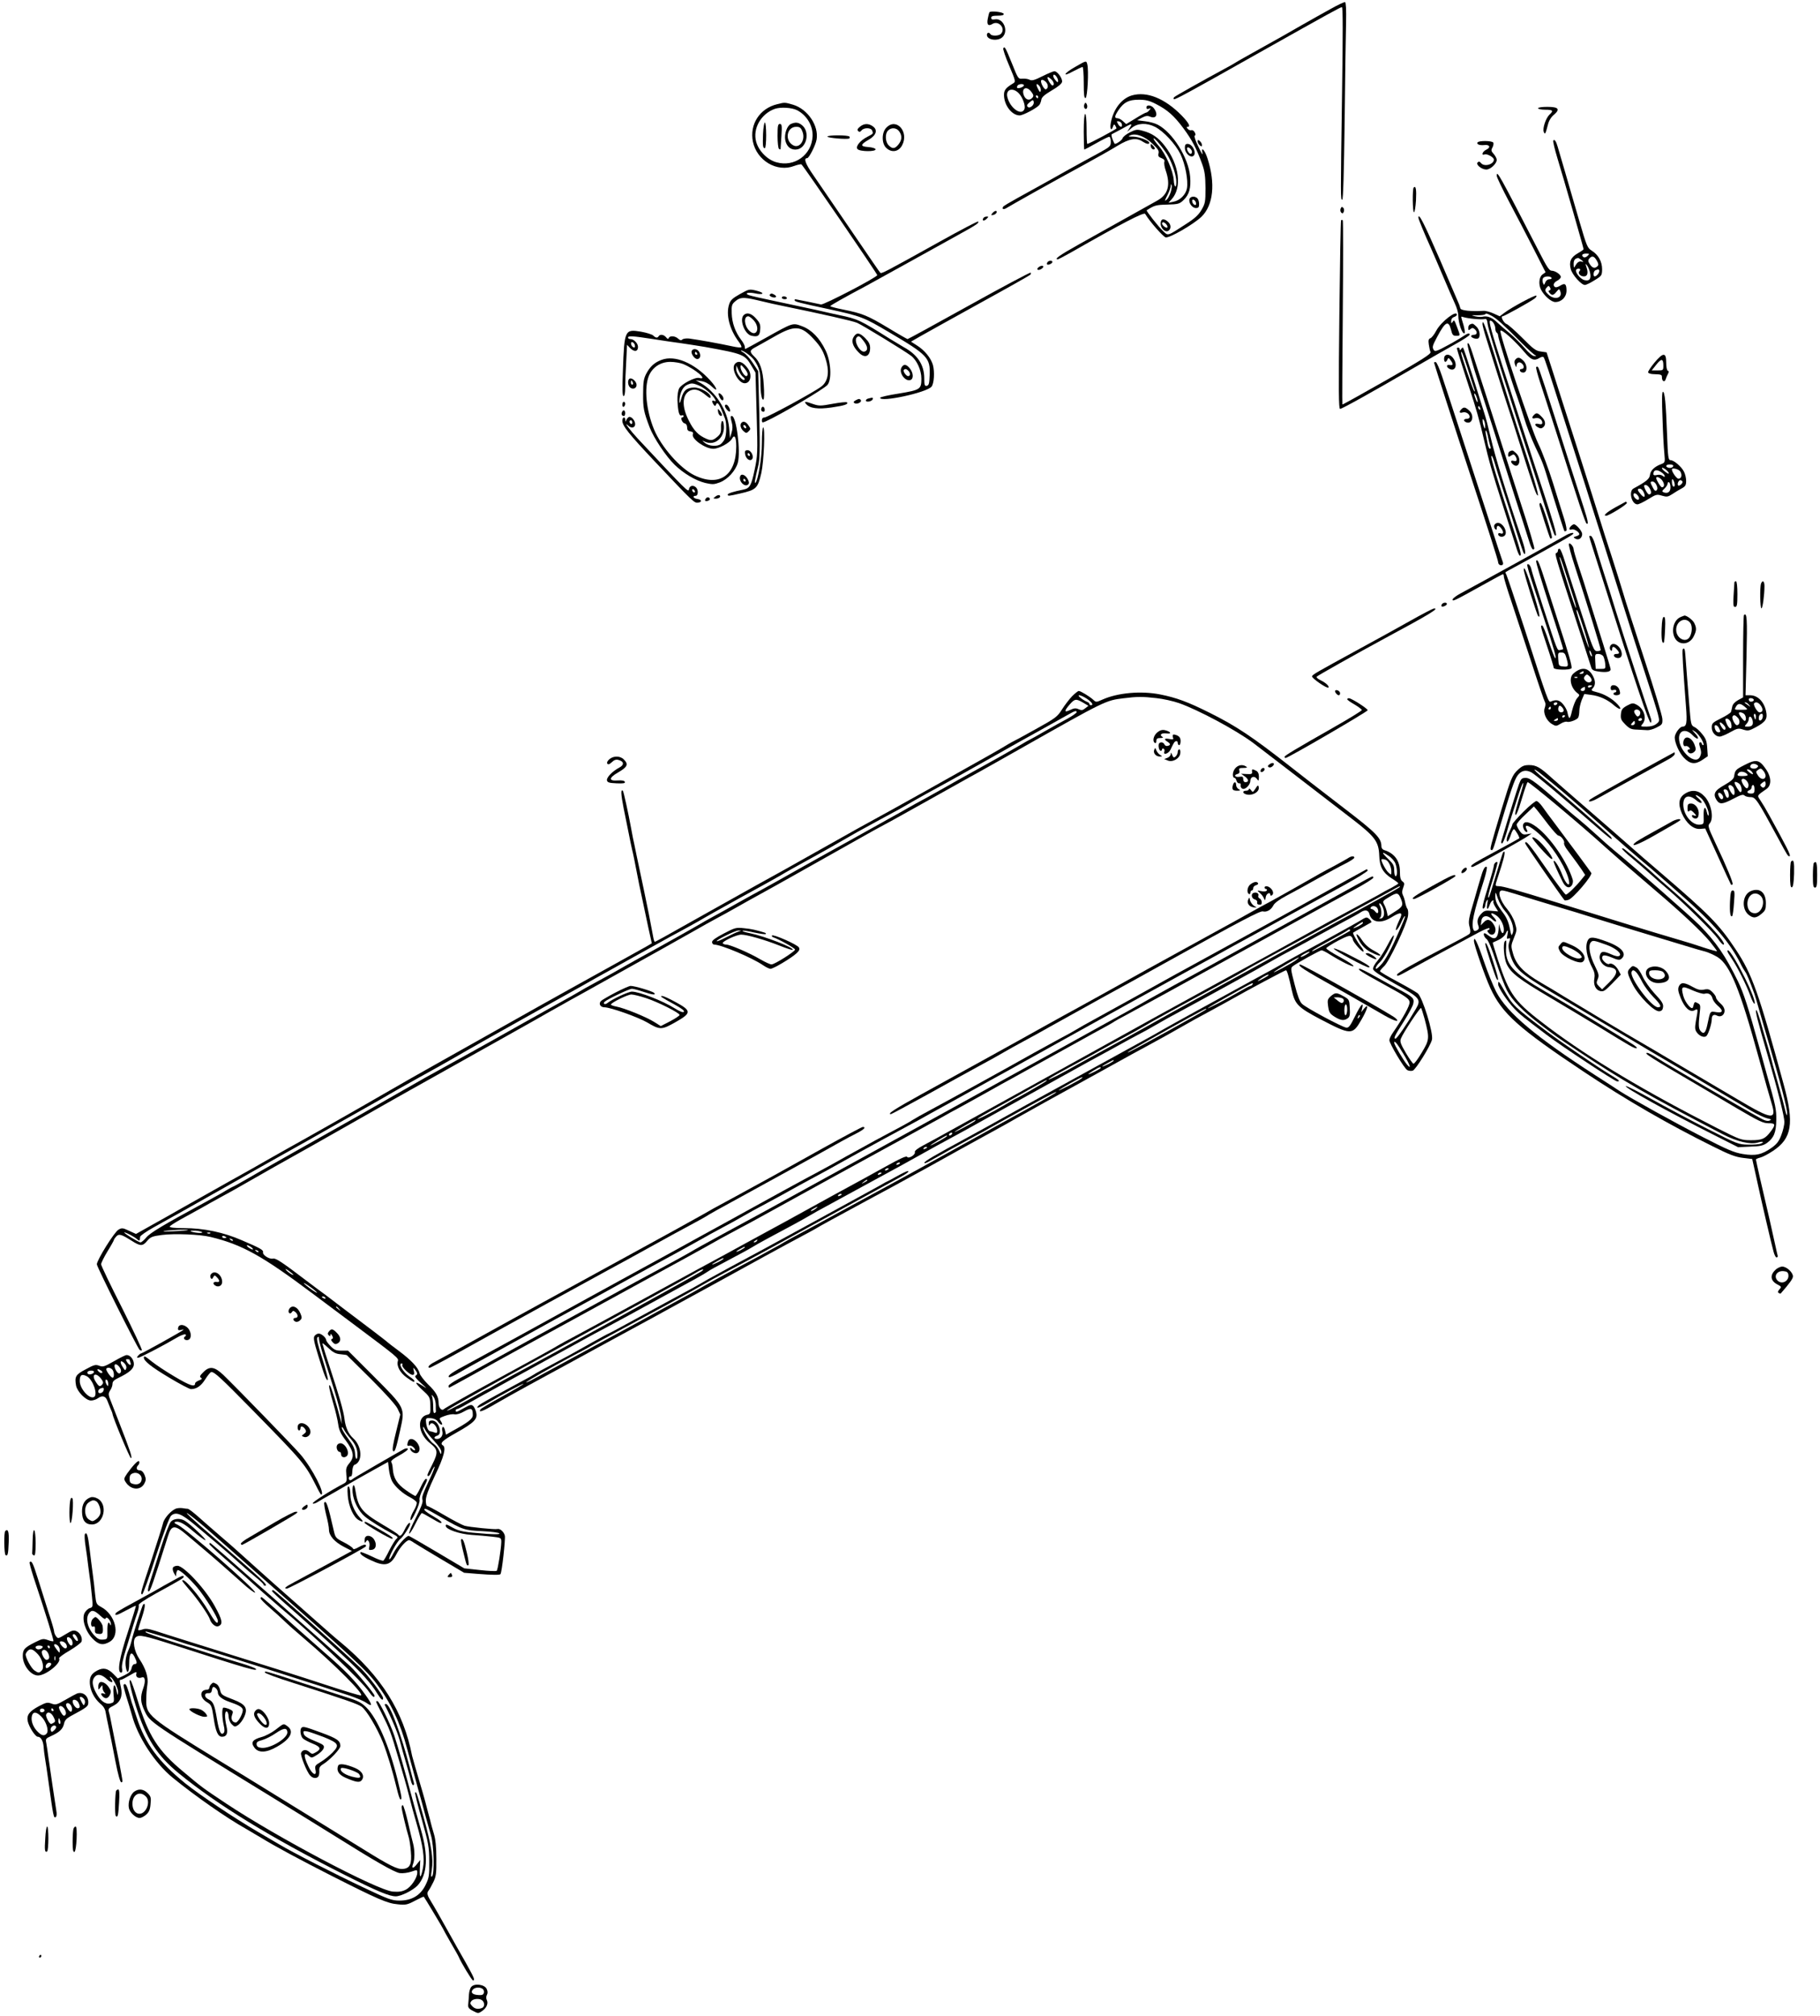 <?xml version="1.0" standalone="no"?>
<!DOCTYPE svg PUBLIC "-//W3C//DTD SVG 20010904//EN"
 "http://www.w3.org/TR/2001/REC-SVG-20010904/DTD/svg10.dtd">
<svg version="1.0" xmlns="http://www.w3.org/2000/svg"
 width="1278pt" height="1415pt" viewBox="0 0 1278 1415"
 preserveAspectRatio="xMidYMid meet">
<g transform="translate(0,1415) scale(0.1,-0.1)"
fill="#000000" stroke="none">
<path d="M9345 14088 c-49 -27 -142 -79 -205 -115 -63 -37 -191 -109 -285
-161 -93 -52 -174 -97 -180 -102 -5 -4 -41 -24 -80 -45 -152 -82 -340 -188
-349 -196 -5 -5 -7 -12 -3 -15 6 -6 83 35 597 325 498 280 573 321 583 321 7
0 7 -190 1 -592 -11 -766 -11 -757 1 -760 7 -2 12 190 17 552 3 305 8 618 10
694 2 87 -1 140 -7 141 -5 2 -50 -19 -100 -47z"/>
<path d="M6947 14063 c-2 -4 -7 -25 -11 -45 -8 -42 4 -54 33 -36 44 27 96 -33
59 -70 -15 -15 -64 -16 -73 -2 -9 15 -25 12 -25 -5 0 -36 78 -47 110 -15 44
44 5 135 -54 124 -19 -3 -26 0 -26 11 0 11 11 15 46 15 32 0 44 4 42 13 -5 13
-94 23 -101 10z"/>
<path d="M7045 13811 c-3 -6 15 -61 42 -123 44 -104 46 -112 29 -122 -53 -32
-66 -48 -66 -82 0 -72 55 -144 110 -144 24 0 120 51 138 73 5 6 12 23 14 36 2
18 21 35 73 66 45 26 71 48 73 61 3 24 -33 74 -54 74 -8 0 -46 -16 -84 -35
-56 -28 -74 -33 -90 -25 -10 6 -33 9 -50 8 -30 -3 -31 -1 -73 104 -47 116 -52
125 -62 109z m385 -230 c-1 -12 -6 -10 -20 8 -11 12 -17 28 -13 34 8 12 33
-20 33 -42z m-48 12 c19 -17 24 -43 8 -43 -5 0 -16 14 -25 30 -17 33 -11 38
17 13z m-37 -19 c17 -18 17 -45 -1 -51 -10 -3 -34 37 -34 57 0 15 17 12 35 -6z
m-155 -23 c0 -11 -39 -25 -47 -18 -3 3 -2 10 2 16 8 13 45 15 45 2z m110 -6
c6 -8 10 -22 8 -32 -3 -14 -7 -11 -20 15 -17 33 -10 43 12 17z m-57 -41 c15
-20 16 -28 7 -39 -20 -24 -47 -17 -60 14 -21 53 19 72 53 25z m-88 -10 c27
-29 47 -87 39 -109 -20 -51 -100 4 -120 82 -15 56 38 73 81 27z m135 -24 c0
-5 -2 -10 -4 -10 -3 0 -8 5 -11 10 -3 6 -1 10 4 10 6 0 11 -4 11 -10z m-46
-67 c-13 -9 -21 -10 -28 -2 -8 7 -4 16 14 31 23 19 25 19 29 2 2 -10 -5 -24
-15 -31z"/>
<path d="M7551 13681 c-82 -46 -96 -76 -16 -32 32 17 62 31 67 31 4 0 8 -50 8
-111 0 -84 3 -110 13 -107 13 5 23 192 12 236 -7 28 -6 28 -84 -17z"/>
<path d="M7947 13480 c-72 -22 -130 -97 -147 -193 -8 -41 4 -61 15 -26 6 17 9
19 16 8 5 -8 9 -17 9 -20 0 -6 -193 -109 -205 -109 -3 0 -5 47 -5 105 0 63 -4
105 -10 105 -6 0 -10 -48 -10 -125 0 -69 2 -125 4 -125 2 0 40 20 84 45 44 25
85 45 91 45 6 0 11 -15 11 -34 0 -33 -4 -36 -87 -82 -49 -26 -149 -81 -223
-122 -74 -42 -162 -91 -195 -109 -33 -18 -102 -56 -152 -84 -51 -28 -96 -55
-99 -60 -11 -19 5 -22 29 -6 29 18 315 179 536 299 90 49 198 110 240 136 83
50 131 58 175 28 27 -17 46 -21 46 -8 0 15 -71 42 -113 43 -37 0 -39 1 -18 10
38 15 98 -7 153 -59 39 -37 48 -50 43 -69 -4 -19 0 -25 21 -33 18 -7 24 -15
20 -26 -3 -9 1 -37 10 -62 35 -102 16 -168 -60 -210 -58 -32 -325 -182 -553
-309 -134 -75 -173 -103 -145 -103 4 0 46 22 92 48 359 205 512 284 521 271
33 -55 126 -160 144 -165 26 -7 195 91 251 144 84 81 100 234 43 410 -20 62
-47 88 -35 35 3 -16 -10 6 -29 47 -21 42 -31 76 -26 78 8 3 7 10 0 24 -6 11
-17 17 -24 14 -7 -2 -19 2 -25 10 -9 10 -9 14 -1 14 23 0 9 27 -41 79 -119
121 -246 172 -351 141z m170 -60 c82 -42 127 -82 194 -172 60 -81 91 -141 130
-248 19 -52 23 -86 24 -170 0 -97 -2 -108 -28 -153 -21 -36 -48 -61 -111 -101
-131 -85 -123 -82 -158 -49 -32 30 -122 144 -116 147 54 35 66 38 144 40 77 2
87 5 114 31 41 39 54 85 47 166 -11 131 -123 310 -228 364 -19 10 -59 21 -89
24 l-55 7 34 18 c25 13 39 15 55 8 44 -19 61 12 30 56 -17 25 -54 30 -54 7 0
-10 6 -12 18 -8 15 6 15 5 3 -10 -7 -9 -17 -17 -22 -17 -5 0 -39 -18 -75 -41
l-66 -40 -22 20 c-12 12 -30 21 -39 21 -23 0 -21 15 7 57 38 56 72 73 143 73
48 0 73 -6 120 -30z m-239 -143 c5 -24 -15 -21 -28 4 -10 18 -9 20 7 17 10 -2
19 -11 21 -21z m55 -24 l-18 -28 33 28 c42 34 104 36 162 7 61 -31 144 -121
179 -192 34 -70 55 -182 46 -239 -8 -45 -49 -86 -95 -95 l-35 -7 22 24 c75 82
54 243 -48 375 -45 58 -89 89 -155 106 -39 11 -48 10 -90 -11 -26 -13 -49 -32
-51 -41 -4 -15 -52 -47 -57 -38 -14 24 -26 63 -19 66 4 2 35 18 68 36 74 42
80 43 58 9z m274 -207 c32 -62 53 -132 53 -173 0 -50 -15 -39 -18 13 -4 64
-57 185 -104 238 -21 24 -38 48 -38 53 1 17 83 -83 107 -131z m13 -247 c-8
-22 -19 -44 -27 -50 -17 -15 -17 -10 7 36 11 22 20 48 21 60 0 12 3 15 6 6 3
-7 0 -31 -7 -52z"/>
<path d="M8320 13112 c0 -33 32 -67 55 -59 33 13 2 87 -36 87 -14 0 -19 -7
-19 -28z m50 -28 c0 -8 -4 -14 -10 -14 -12 0 -31 35 -23 44 9 8 33 -14 33 -30z"/>
<path d="M8353 12754 c-9 -25 17 -64 44 -64 19 0 23 5 23 28 0 15 -5 33 -12
40 -17 17 -48 15 -55 -4z m45 -28 c3 -12 -1 -17 -10 -14 -7 3 -15 13 -16 22
-3 12 1 17 10 14 7 -3 15 -13 16 -22z"/>
<path d="M8150 12581 c0 -36 36 -67 57 -49 18 15 16 42 -5 61 -30 27 -52 22
-52 -12z m40 -6 c7 -9 10 -18 7 -22 -8 -7 -37 15 -37 28 0 14 16 11 30 -6z"/>
<path d="M5459 13419 c-124 -29 -197 -142 -172 -264 28 -133 169 -216 289
-170 25 9 48 14 52 11 22 -22 532 -767 532 -777 0 -15 -375 -210 -395 -206
-25 6 -179 37 -182 37 -2 0 -3 -4 -3 -8 0 -9 30 -17 240 -62 229 -50 244 -56
425 -163 270 -159 288 -179 283 -300 -2 -59 -6 -72 -20 -75 -15 -3 -18 5 -18
53 0 94 -47 166 -145 219 -16 9 -59 35 -95 57 -212 133 -225 140 -360 168 -30
6 -104 23 -165 37 -60 13 -185 40 -276 59 -91 19 -176 38 -189 43 -38 14 -6
23 42 13 24 -6 47 -6 51 -2 5 5 -14 14 -42 21 -50 12 -52 11 -115 -24 -52 -29
-67 -43 -76 -72 -24 -72 3 -177 67 -262 14 -18 22 -36 19 -39 -3 -4 -32 -1
-63 6 -92 20 -237 46 -304 55 -20 2 -42 -1 -48 -7 -8 -8 -16 -6 -29 6 -22 20
-58 22 -66 5 -3 -10 -9 -8 -19 5 -16 19 -42 23 -52 7 -9 -14 -21 -12 -38 5 -9
8 -47 20 -86 27 -114 19 -117 13 -127 -274 -5 -130 -4 -178 5 -178 7 0 11 22
11 58 0 33 3 113 7 180 l6 122 24 -25 c28 -27 53 -23 53 10 0 25 -29 55 -53
55 -9 0 -17 5 -17 10 0 14 28 13 170 -9 69 -11 163 -25 210 -31 47 -7 119 -18
160 -25 271 -49 280 -53 327 -133 l28 -47 8 -289 c8 -277 7 -294 -14 -393 -23
-110 -34 -130 -77 -139 -71 -14 -112 -27 -112 -35 0 -12 8 -11 86 7 115 26
125 36 150 144 18 81 28 320 13 320 -5 0 -9 -49 -9 -109 0 -102 -26 -261 -46
-280 -8 -7 -1 33 19 114 13 51 14 108 9 365 l-8 305 -38 58 c-21 32 -50 64
-65 72 -14 8 -22 14 -17 15 17 0 74 -41 92 -68 34 -50 44 -84 44 -152 0 -79 9
-132 21 -124 5 2 6 49 2 102 -6 105 -26 163 -69 202 -33 32 -30 42 14 65 20
11 80 44 132 74 140 80 185 77 273 -18 53 -57 72 -91 92 -167 19 -75 6 -135
-39 -168 -53 -40 -378 -216 -397 -216 -12 0 -19 -7 -19 -20 0 -17 3 -18 28 -7
104 47 411 228 433 256 31 39 24 165 -14 242 -42 87 -98 144 -164 169 -68 25
-62 27 -257 -82 -77 -43 -141 -78 -143 -78 -1 0 -3 7 -3 16 0 8 -11 30 -25 48
-42 55 -65 120 -67 187 -2 56 1 64 26 85 32 28 57 29 145 9 96 -23 140 -33
196 -44 258 -53 486 -104 514 -117 39 -17 330 -195 377 -230 42 -31 74 -102
74 -162 0 -74 -8 -79 -157 -104 -73 -11 -133 -25 -133 -30 0 -34 326 36 361
78 18 21 23 103 10 152 -14 49 -58 104 -115 139 l-39 25 64 37 c35 20 222 124
414 230 193 106 354 197 359 202 5 5 7 12 3 15 -3 4 -198 -100 -432 -230 -234
-130 -428 -236 -432 -236 -3 0 -65 35 -137 79 -145 87 -180 101 -314 128 -51
10 -92 21 -92 24 0 5 95 59 255 144 39 21 171 94 295 163 124 69 281 156 350
194 127 70 148 84 138 93 -3 3 -124 -60 -269 -141 -394 -219 -410 -227 -418
-218 -8 9 -38 53 -264 384 -77 113 -169 247 -204 298 -58 83 -72 122 -45 122
13 0 59 90 66 130 17 97 -62 214 -165 245 -58 17 -59 17 -110 4z m139 -43 c68
-36 111 -109 108 -182 -6 -131 -127 -219 -254 -183 -63 17 -124 79 -142 143
-26 93 33 197 131 232 42 14 120 9 157 -10z m-1140 -1650 c3 -12 -1 -17 -10
-14 -7 3 -15 13 -16 22 -3 12 1 17 10 14 7 -3 15 -13 16 -22z"/>
<path d="M5358 13210 c-3 -86 -1 -100 13 -100 5 0 9 41 9 90 0 50 -4 90 -9 90
-5 0 -11 -36 -13 -80z"/>
<path d="M5554 13280 c-27 -11 -48 -71 -40 -113 9 -43 34 -67 71 -67 79 0 109
128 42 175 -24 17 -42 18 -73 5z m80 -52 c25 -58 -18 -123 -64 -98 -62 33 -46
130 21 130 24 0 33 -6 43 -32z"/>
<path d="M5460 13196 c0 -47 5 -88 10 -91 6 -3 10 -5 11 -3 0 2 3 42 6 91 5
76 3 87 -11 87 -13 0 -16 -13 -16 -84z"/>
<path d="M7614 13417 c-4 -10 -2 -23 3 -28 14 -14 24 13 13 32 -7 11 -10 10
-16 -4z"/>
<path d="M10800 13390 c0 -5 23 -10 50 -10 54 0 61 -7 31 -34 -26 -24 -50 -96
-41 -121 9 -23 12 -17 30 52 6 25 22 52 41 67 47 40 33 56 -46 56 -37 0 -65
-4 -65 -10z"/>
<path d="M6039 13261 c-18 -14 -21 -23 -13 -31 8 -8 14 -7 24 5 16 20 66 20
74 -1 9 -23 9 -22 -33 -44 -51 -26 -85 -68 -70 -86 15 -19 133 -20 127 -1 -3
7 -25 13 -52 15 -57 4 -56 17 5 52 53 31 64 69 27 94 -30 21 -61 20 -89 -3z"/>
<path d="M6225 13255 c-35 -34 -35 -112 -2 -143 38 -36 88 -28 112 19 49 94
-40 195 -110 124z m89 -27 c22 -31 20 -60 -5 -92 -25 -31 -42 -33 -69 -6 -24
24 -27 82 -4 104 22 23 60 20 78 -6z"/>
<path d="M5810 13191 c0 -9 137 -21 153 -13 4 2 5 8 2 13 -8 12 -155 12 -155
0z"/>
<path d="M8410 13157 c0 -8 7 -20 15 -27 12 -10 15 -10 15 3 0 8 -7 20 -15 27
-12 10 -15 10 -15 -3z"/>
<path d="M10907 13163 c-3 -5 10 -60 29 -123 45 -146 184 -631 184 -639 0 -3
-18 -16 -41 -29 -49 -28 -63 -60 -49 -111 11 -41 74 -111 99 -111 9 0 40 15
68 33 51 31 52 34 53 77 0 54 -27 102 -72 130 -31 19 -36 31 -86 202 -30 101
-57 197 -62 213 -8 28 -68 235 -92 315 -11 39 -23 56 -31 43z m241 -809 c-9
-9 -21 -13 -27 -10 -20 13 -11 26 16 26 25 0 26 -1 11 -16z m64 -32 c13 -22
14 -32 6 -40 -19 -19 -36 -14 -54 13 -13 20 -14 28 -4 40 18 22 34 18 52 -13z
m-106 2 c14 -11 15 -14 3 -11 -19 6 -32 -2 -47 -28 -10 -18 -11 -17 -12 12 0
27 9 39 31 42 3 1 14 -6 25 -15z m60 -91 c8 -41 -5 -58 -40 -49 -33 8 -74 65
-55 76 17 11 34 1 20 -13 -14 -14 5 -37 31 -37 25 0 32 23 19 62 -10 30 -9 31
4 14 8 -11 18 -35 21 -53z m64 14 c0 -14 -20 -37 -32 -37 -13 0 -9 38 5 43 21
9 27 7 27 -6z"/>
<path d="M10375 13150 c-8 -13 16 -22 50 -18 37 4 44 -18 11 -33 -27 -13 -37
-43 -11 -33 16 7 65 -20 65 -36 0 -34 -67 -53 -90 -25 -10 12 -16 13 -24 5
-15 -15 28 -50 61 -50 28 0 73 41 73 68 0 10 -10 28 -21 41 -18 20 -20 26 -9
46 7 13 9 28 6 34 -9 14 -103 15 -111 1z"/>
<path d="M8080 13128 c0 -18 18 -34 28 -24 3 4 -2 14 -11 23 -16 16 -17 16
-17 1z"/>
<path d="M10510 12916 c0 -10 40 -93 88 -184 49 -92 126 -240 172 -330 l83
-163 -21 -15 c-25 -17 -30 -70 -11 -107 22 -43 72 -87 100 -87 44 0 79 35 79
80 0 47 -11 56 -44 35 -14 -9 -30 -14 -36 -10 -18 11 -11 31 15 45 14 7 25 19
25 26 0 17 -39 44 -65 44 -16 0 -34 28 -85 128 -286 555 -300 580 -300 538z
m385 -716 c3 -5 -3 -10 -15 -10 -12 0 -24 -9 -29 -22 -8 -20 -10 -21 -16 -5
-4 9 -5 24 -1 32 6 17 51 20 61 5z m-14 -88 c-9 -3 -9 -7 0 -18 16 -20 28 -18
49 9 18 21 19 21 26 3 19 -48 -40 -65 -83 -24 -26 25 -28 33 -10 52 10 12 13
11 21 -2 6 -11 5 -17 -3 -20z"/>
<path d="M9927 12834 c-10 -11 -8 -174 2 -174 5 0 11 37 14 83 4 77 -1 106
-16 91z"/>
<path d="M9414 12686 c-4 -10 -2 -22 4 -28 8 -8 13 -7 18 6 4 10 2 22 -4 28
-8 8 -13 7 -18 -6z"/>
<path d="M6969 12654 c-12 -14 -11 -16 5 -13 11 2 21 10 24 17 5 17 -13 15
-29 -4z"/>
<path d="M6905 12619 c-12 -19 5 -23 22 -6 16 16 16 17 1 17 -9 0 -20 -5 -23
-11z"/>
<path d="M9960 12622 c0 -10 43 -114 86 -209 13 -29 51 -117 84 -195 33 -79
72 -167 85 -196 14 -29 25 -67 25 -85 0 -56 30 -140 45 -125 4 3 -1 30 -9 59
-19 63 -19 59 -3 54 39 -12 129 -20 155 -14 9 3 15 -7 17 -27 2 -28 34 -136
105 -359 40 -126 207 -646 235 -730 12 -38 46 -144 75 -235 57 -176 57 -176
66 -167 6 6 -24 110 -91 312 -24 72 -89 272 -145 445 -56 173 -119 369 -141
435 -75 233 -96 310 -86 314 14 5 37 -28 37 -55 0 -13 5 -26 10 -29 6 -3 10
-13 10 -22 0 -17 99 -336 130 -418 10 -27 33 -97 51 -155 17 -58 53 -150 79
-205 54 -113 55 -116 105 -280 59 -189 97 -310 101 -314 1 -1 7 0 12 3 6 3 0
37 -14 83 -14 43 -49 157 -79 253 -30 96 -76 220 -103 275 -50 102 -278 781
-266 794 10 11 99 -68 170 -152 45 -53 67 -62 103 -40 13 8 26 11 30 6 7 -7
35 -92 137 -413 20 -63 49 -153 64 -200 15 -47 57 -177 93 -290 35 -113 88
-279 117 -370 29 -91 92 -291 141 -445 48 -154 121 -381 162 -505 41 -124 80
-249 88 -279 13 -52 13 -54 -10 -72 -15 -12 -39 -19 -69 -19 -43 0 -44 1 -29
18 34 38 12 109 -43 137 -23 12 -30 11 -66 -8 -33 -19 -39 -28 -42 -60 -3 -32
2 -43 31 -72 30 -30 42 -35 83 -36 27 -1 59 -3 72 -4 13 -1 42 7 65 19 39 20
42 23 40 61 -1 22 -58 211 -127 420 -68 209 -136 418 -149 465 -14 47 -50 162
-80 255 -31 94 -67 206 -80 250 -64 206 -223 703 -338 1061 l-39 121 -41 6
c-34 4 -53 18 -130 96 -49 49 -98 92 -108 96 -21 6 -47 55 -30 55 11 0 190 99
224 124 11 8 17 17 13 21 -7 7 -172 -81 -225 -121 l-32 -24 -44 20 c-24 11
-57 20 -73 18 -80 -5 -155 2 -159 17 -3 8 -7 21 -9 28 -3 6 -63 147 -134 312
-113 260 -152 336 -152 297z m513 -688 c35 -18 86 -64 211 -190 45 -45 88 -84
96 -87 11 -4 9 -6 -5 -6 -13 -1 -39 21 -70 57 -28 32 -74 78 -104 103 -30 24
-70 59 -88 76 -35 35 -71 48 -102 40 -11 -3 -35 -1 -53 3 -31 8 -30 8 15 7 26
0 50 3 54 6 9 9 10 9 46 -9z m1044 -2780 c3 -8 0 -21 -6 -27 -10 -9 -16 -8
-26 7 -8 10 -12 23 -9 27 9 15 34 10 41 -7z m13 -54 c0 -5 -7 -10 -16 -10 -8
0 -12 5 -9 10 3 6 10 10 16 10 5 0 9 -4 9 -10z m-50 -25 c0 -8 -7 -15 -16 -15
-14 0 -14 3 -4 15 7 8 14 15 16 15 2 0 4 -7 4 -15z"/>
<path d="M9417 12603 c-3 -4 -8 -304 -12 -665 -6 -535 -5 -658 5 -658 13 0
206 107 530 295 96 56 221 127 278 159 56 31 102 61 102 67 0 14 -13 11 -50
-14 -19 -13 -70 -43 -114 -66 -62 -34 -80 -40 -87 -29 -14 21 -11 30 23 94 57
107 79 119 97 50 9 -37 14 -43 36 -43 30 0 30 -1 8 57 -21 56 -22 58 -33 40
-8 -12 -10 -11 -10 7 0 13 8 24 20 28 11 3 20 11 20 16 0 36 -110 -48 -144
-111 -14 -27 -33 -51 -42 -54 -13 -5 -15 -15 -11 -44 3 -20 8 -44 12 -53 5
-13 -58 -53 -305 -194 -171 -97 -312 -176 -314 -174 -2 2 0 292 3 644 3 352 3
644 0 648 -4 5 -9 5 -12 0z"/>
<path d="M7355 12309 c-4 -6 -5 -12 -2 -15 7 -7 37 7 37 17 0 13 -27 11 -35
-2z"/>
<path d="M7295 12276 c-11 -8 -14 -16 -8 -19 6 -4 18 0 28 7 11 8 14 16 8 19
-6 4 -18 0 -28 -7z"/>
<path d="M5405 12081 c-6 -11 33 -26 43 -16 4 3 0 10 -8 15 -19 12 -27 12 -35
1z"/>
<path d="M5490 12060 c0 -5 9 -10 21 -10 11 0 17 5 14 10 -3 6 -13 10 -21 10
-8 0 -14 -4 -14 -10z"/>
<path d="M5222 11938 c-31 -31 6 -132 53 -144 46 -11 60 -2 63 43 3 34 -2 47
-29 77 -32 37 -65 46 -87 24z m73 -39 c46 -56 15 -119 -34 -70 -36 36 -40 101
-7 101 8 0 26 -14 41 -31z"/>
<path d="M10410 11874 c0 -8 13 -57 29 -107 16 -51 50 -159 76 -242 26 -82 57
-181 70 -220 13 -38 54 -164 90 -280 99 -313 112 -349 123 -353 10 -3 -30 133
-106 363 -43 129 -123 380 -197 620 -68 217 -85 262 -85 219z"/>
<path d="M10323 11873 c-7 -2 -13 -14 -13 -25 0 -17 3 -18 15 -8 12 10 18 10
30 0 21 -18 19 -40 -5 -40 -11 0 -20 -4 -20 -9 0 -12 37 -24 50 -16 18 11 11
61 -13 83 -25 23 -25 23 -44 15z"/>
<path d="M5995 11786 c-19 -28 -8 -67 33 -108 43 -46 82 -32 82 30 0 25 -9 43
-34 68 -40 40 -60 43 -81 10z m69 -29 c30 -39 33 -65 9 -74 -32 -13 -82 75
-56 100 12 13 22 7 47 -26z"/>
<path d="M10305 11738 c-4 -11 29 -128 88 -310 52 -161 116 -360 142 -443 26
-82 73 -231 105 -330 32 -99 71 -219 86 -268 26 -86 37 -106 48 -88 3 5 -37
141 -90 302 -52 162 -106 328 -119 369 -50 157 -198 619 -225 700 -19 60 -30
80 -35 68z"/>
<path d="M10230 11705 c0 -6 50 -163 85 -270 50 -151 74 -235 104 -365 39
-166 54 -219 141 -490 38 -118 77 -241 87 -272 9 -32 21 -58 25 -58 14 0 9 22
-51 205 -110 337 -152 476 -149 493 3 9 12 -10 22 -43 9 -33 39 -127 66 -210
27 -82 68 -211 91 -285 23 -74 45 -139 50 -145 16 -16 10 27 -11 90 -113 332
-190 584 -224 731 -14 61 -34 138 -45 170 -10 33 -46 147 -80 254 -34 107 -64
196 -67 199 -3 3 -9 -1 -14 -9 -7 -10 -10 -11 -10 -2 0 6 -4 12 -10 12 -5 0
-10 -2 -10 -5z m76 -142 c20 -65 41 -129 46 -143 6 -16 6 -21 0 -15 -9 9 -92
251 -92 268 0 24 13 -7 46 -110z m68 -218 c7 -34 -7 -15 -19 25 -5 16 -4 22 3
15 5 -5 12 -23 16 -40z m20 -61 c3 -8 2 -12 -4 -9 -6 3 -10 10 -10 16 0 14 7
11 14 -7z m35 -124 c0 -23 -1 -23 -9 -5 -5 11 -9 29 -9 40 -1 17 1 17 9 5 5
-8 9 -26 9 -40z m21 -82 c5 -24 12 -51 15 -60 4 -10 3 -18 -3 -18 -5 0 -12 15
-15 33 -3 17 -9 48 -13 67 -4 19 -3 32 1 28 4 -4 11 -26 15 -50z"/>
<path d="M4857 11686 c-7 -18 20 -56 39 -56 20 0 28 24 14 49 -12 24 -45 28
-53 7z m38 -16 c3 -5 1 -10 -4 -10 -6 0 -11 5 -11 10 0 6 2 10 4 10 3 0 8 -4
11 -10z"/>
<path d="M10147 11653 c-10 -10 -8 -43 2 -43 5 0 12 8 15 17 6 14 9 13 24 -8
19 -27 16 -35 -10 -31 -23 4 -23 -15 0 -27 38 -21 59 23 31 68 -17 29 -47 40
-62 24z"/>
<path d="M11617 11604 c-26 -32 -46 -62 -44 -68 2 -6 19 -12 38 -12 56 -2 59
-3 59 -23 0 -27 19 -37 26 -14 3 10 10 27 16 38 8 14 8 20 -1 23 -6 2 -11 26
-11 58 0 72 -21 72 -83 -2z m63 -20 c0 -33 -1 -34 -41 -34 l-41 0 32 40 c36
46 50 44 50 -6z"/>
<path d="M4645 11624 c-49 -18 -81 -47 -108 -99 -17 -33 -21 -58 -21 -140 -1
-99 4 -124 46 -235 28 -73 115 -204 175 -262 63 -61 147 -111 216 -128 50 -11
61 -11 101 4 56 21 111 82 127 138 21 79 -10 328 -42 328 -11 0 -11 -7 0 -47
6 -22 6 -45 -2 -70 l-11 -38 -6 71 c-10 122 -97 258 -201 316 l-34 19 40 -6
c25 -4 52 -18 73 -38 47 -45 39 -12 -10 42 -112 123 -248 181 -343 145z m152
-29 c88 -37 178 -115 113 -98 -29 8 -124 -42 -141 -73 -8 -16 -13 -49 -12 -83
4 -82 12 -113 29 -107 8 3 14 1 14 -4 0 -6 -4 -10 -9 -10 -16 0 0 -39 17 -42
10 -2 17 -13 17 -28 0 -18 6 -26 23 -28 17 -3 21 -8 17 -21 -10 -32 87 -101
144 -101 39 0 115 41 131 71 18 33 30 11 30 -54 0 -206 -120 -288 -296 -202
-99 49 -230 198 -281 320 -55 133 -71 291 -37 376 25 61 82 99 151 99 29 0 70
-7 90 -15z m111 -151 c38 -15 96 -65 113 -96 7 -14 6 -16 -6 -12 -17 7 -19 -4
-4 -26 8 -11 12 -12 16 -2 11 28 23 11 64 -96 13 -33 11 -119 -3 -145 -6 -12
-18 -27 -27 -34 -25 -19 -83 -15 -111 8 -21 17 -22 19 -3 10 74 -36 148 31
135 121 -6 42 -21 24 -19 -23 1 -34 -4 -46 -26 -65 -34 -29 -47 -30 -97 -4
-47 24 -81 66 -115 143 -40 91 -30 164 24 187 33 13 64 3 109 -35 24 -20 32
-23 32 -11 0 26 -70 66 -115 66 -53 -1 -75 -19 -91 -77 -8 -31 -13 -39 -13
-23 -1 49 19 99 47 115 35 18 45 18 90 -1z"/>
<path d="M5042 11261 c2 -14 9 -26 16 -29 17 -5 15 10 -3 34 -15 18 -15 18
-13 -5z"/>
<path d="M10641 11626 c-8 -9 -8 -21 -2 -37 7 -17 10 -19 10 -7 1 23 19 32 36
18 20 -16 19 -40 -1 -40 -9 0 -14 -6 -11 -12 2 -7 12 -13 23 -13 29 0 31 51 3
81 -26 27 -42 30 -58 10z"/>
<path d="M5160 11595 c-28 -34 24 -135 69 -135 41 0 54 56 25 100 -34 50 -70
64 -94 35z m90 -71 c0 -8 -4 -14 -9 -14 -15 0 -41 42 -41 65 1 18 3 17 25 -8
14 -15 25 -35 25 -43z m-32 -20 c9 -7 14 -15 10 -19 -13 -13 -58 43 -58 72 l1
28 15 -34 c8 -19 22 -40 32 -47z"/>
<path d="M10070 11604 c0 -6 167 -523 260 -804 113 -344 190 -584 190 -596 0
-16 17 -27 30 -19 6 3 6 14 0 28 -5 12 -42 126 -83 252 -109 335 -304 935
-341 1044 -17 52 -37 96 -43 99 -7 2 -13 0 -13 -4z"/>
<path d="M6330 11570 c-20 -37 27 -101 64 -87 22 9 20 49 -5 81 -25 31 -44 33
-59 6z m48 -22 c16 -16 15 -38 -1 -38 -14 0 -39 35 -30 44 9 9 18 7 31 -6z"/>
<path d="M10787 11573 c-3 -5 10 -53 28 -108 18 -55 68 -208 110 -340 164
-516 207 -645 216 -650 15 -10 10 19 -20 112 -16 48 -59 183 -96 298 -175 552
-217 680 -225 688 -4 5 -10 5 -13 0z"/>
<path d="M4423 11493 c-18 -6 -16 -48 2 -63 19 -16 45 -6 45 18 0 23 -30 51
-47 45z m21 -28 c3 -8 1 -15 -4 -15 -6 0 -10 7 -10 15 0 8 2 15 4 15 2 0 6 -7
10 -15z"/>
<path d="M11674 11218 c3 -101 9 -213 13 -249 6 -66 5 -66 -23 -77 -46 -17
-75 -45 -78 -76 -3 -27 -27 -47 -116 -95 -35 -19 -13 -111 28 -111 9 0 43 16
75 36 56 34 61 36 97 25 34 -10 42 -9 73 11 19 13 49 31 66 40 26 14 31 23 31
53 0 20 -7 49 -15 64 -18 36 -71 81 -94 81 -16 0 -19 17 -25 181 -8 220 -16
299 -29 299 -7 0 -8 -61 -3 -182z m76 -337 c0 -12 -21 -19 -37 -13 -22 8 -14
22 12 22 14 0 25 -4 25 -9z m-32 -51 c3 -8 -5 -6 -21 6 -15 10 -27 23 -27 28
0 12 43 -18 48 -34z m82 9 c14 -25 6 -49 -14 -49 -13 0 -46 47 -46 65 0 15 51
2 60 -16z m-132 -5 c12 -8 22 -20 22 -26 0 -7 -5 -6 -15 2 -8 7 -25 10 -40 6
-17 -4 -25 -2 -25 7 0 30 24 35 58 11z m6 -59 c16 -25 14 -45 -4 -45 -9 0 -40
51 -40 65 0 15 30 2 44 -20z m86 -28 c0 -10 -4 -15 -10 -12 -5 3 -10 18 -10
33 0 21 2 24 10 12 5 -8 10 -23 10 -33z m54 24 c7 -10 -22 -37 -30 -28 -9 8 3
37 15 37 5 0 12 -4 15 -9z m-182 -26 c8 -18 8 -29 1 -36 -8 -8 -16 -3 -27 19
-20 38 -20 42 -1 42 9 0 21 -11 27 -25z m98 -16 c0 -32 -19 -45 -47 -35 -14 6
-14 9 5 27 12 11 22 27 22 35 0 8 5 12 10 9 6 -3 10 -20 10 -36z m-142 -14
c10 -22 7 -35 -9 -35 -11 0 -40 56 -33 63 10 10 31 -4 42 -28z m-46 -20 c16
-35 3 -43 -21 -14 -25 29 -26 39 -6 39 9 0 21 -11 27 -25z m-38 -28 c6 -9 7
-19 3 -23 -9 -9 -37 15 -37 33 0 18 20 12 34 -10z"/>
<path d="M5052 11365 c12 -27 28 -34 28 -12 0 14 -20 37 -32 37 -4 0 -2 -11 4
-25z"/>
<path d="M6098 11353 c-10 -2 -18 -9 -18 -14 0 -15 43 -7 48 9 4 12 0 13 -30
5z"/>
<path d="M6006 11339 c-14 -9 -15 -13 -5 -19 16 -10 52 7 44 21 -8 12 -15 11
-39 -2z"/>
<path d="M4370 11309 c0 -11 5 -17 10 -14 6 3 10 13 10 21 0 8 -4 14 -10 14
-5 0 -10 -9 -10 -21z"/>
<path d="M5660 11315 c25 -31 83 -39 179 -25 90 13 121 23 108 36 -4 4 -48 -1
-99 -10 -85 -16 -97 -16 -138 -2 -56 20 -66 20 -50 1z"/>
<path d="M5090 11302 c0 -15 28 -47 35 -40 8 8 -13 48 -25 48 -6 0 -10 -4 -10
-8z"/>
<path d="M5347 11286 c-6 -15 1 -26 15 -26 11 0 10 27 -1 34 -5 3 -11 0 -14
-8z"/>
<path d="M10262 11278 c-19 -19 -14 -30 8 -23 23 7 50 -10 50 -31 0 -8 -9 -14
-20 -14 -24 0 -26 -15 -4 -24 43 -16 59 47 21 82 -27 25 -38 27 -55 10z"/>
<path d="M4367 11256 c-6 -15 1 -26 15 -26 4 0 8 9 8 20 0 23 -15 27 -23 6z"/>
<path d="M10772 11238 c-19 -19 -14 -30 8 -23 24 7 50 -10 50 -32 0 -11 -7
-13 -25 -9 -30 8 -33 -9 -4 -24 15 -9 24 -8 35 1 21 17 17 47 -11 74 -27 28
-36 30 -53 13z"/>
<path d="M4414 11222 c-6 -4 -14 -14 -17 -22 -4 -12 -6 -11 -6 3 -1 26 -21 20
-21 -6 0 -36 47 -94 224 -282 276 -292 282 -297 308 -293 30 4 26 22 -7 26
-27 4 -35 22 -10 22 18 0 20 41 3 58 -20 20 -46 14 -50 -12 -3 -25 -15 -13
-361 357 -52 56 -103 124 -66 90 22 -22 49 -16 49 10 0 27 -30 59 -46 49z m26
-38 c0 -8 -4 -12 -10 -9 -5 3 -10 10 -10 16 0 5 5 9 10 9 6 0 10 -7 10 -16z
m440 -485 c0 -6 -4 -7 -10 -4 -5 3 -10 11 -10 16 0 6 5 7 10 4 6 -3 10 -11 10
-16z"/>
<path d="M5207 11183 c-13 -13 -7 -40 13 -58 19 -17 22 -17 37 -2 15 15 15 18
-1 41 -16 25 -36 33 -49 19z m33 -34 c0 -6 -4 -7 -10 -4 -5 3 -10 11 -10 16 0
6 5 7 10 4 6 -3 10 -11 10 -16z"/>
<path d="M5232 10964 c4 -32 32 -54 48 -38 17 17 -5 64 -30 64 -17 0 -21 -5
-18 -26z m33 -4 c3 -5 1 -10 -4 -10 -6 0 -11 5 -11 10 0 6 2 10 4 10 3 0 8 -4
11 -10z"/>
<path d="M10603 10983 c-7 -2 -13 -13 -13 -24 0 -17 3 -18 20 -7 17 11 22 10
30 -2 17 -26 12 -42 -10 -35 -23 7 -26 -7 -5 -25 42 -35 63 39 22 78 -25 23
-25 23 -44 15z"/>
<path d="M5198 10808 c-14 -34 32 -82 56 -58 8 8 6 19 -4 38 -17 30 -45 40
-52 20z m37 -28 c3 -5 1 -10 -4 -10 -6 0 -11 5 -11 10 0 6 2 10 4 10 3 0 8 -4
11 -10z"/>
<path d="M5024 10665 c-18 -14 -18 -14 3 -15 23 0 39 15 25 24 -5 3 -18 -1
-28 -9z"/>
<path d="M4955 10649 c-10 -14 -1 -21 19 -13 9 3 13 10 10 15 -7 12 -21 11
-29 -2z"/>
<path d="M11345 10590 c-64 -36 -91 -60 -67 -60 20 0 152 82 146 91 -3 5 -6 9
-7 8 -1 0 -33 -18 -72 -39z"/>
<path d="M10810 10608 c0 -12 70 -230 76 -237 2 -2 7 -1 11 3 8 8 -68 246 -79
246 -5 0 -8 -5 -8 -12z"/>
<path d="M10493 10464 c-3 -8 -1 -20 6 -27 8 -8 11 -7 11 6 0 23 16 21 34 -5
17 -24 13 -40 -9 -31 -8 3 -15 0 -15 -6 0 -17 28 -25 44 -12 27 22 -8 91 -46
91 -10 0 -21 -7 -25 -16z"/>
<path d="M11032 10458 c-17 -17 -15 -31 4 -24 16 6 54 -18 54 -34 0 -4 -10
-11 -22 -14 -21 -6 -22 -7 -5 -17 22 -13 47 4 47 33 0 19 -41 68 -58 68 -4 0
-13 -5 -20 -12z"/>
<path d="M11000 10395 c-101 -58 -596 -331 -742 -409 -32 -17 -58 -37 -58 -44
0 -15 9 -11 207 99 78 44 144 79 147 79 3 0 6 -8 6 -17 0 -10 24 -90 54 -178
29 -88 92 -279 140 -425 47 -146 90 -271 95 -279 5 -7 4 -24 -2 -40 -13 -35
12 -90 51 -113 27 -16 30 -16 60 2 17 11 38 17 45 14 17 -6 69 13 79 29 4 7 8
28 8 47 0 19 8 54 17 77 l18 42 45 -6 c60 -7 118 -33 163 -73 43 -37 62 -33
26 6 -36 39 -92 72 -144 85 -42 11 -45 13 -30 29 21 23 19 56 -5 95 -32 52
-79 54 -132 7 -33 -28 -19 -98 25 -134 21 -16 21 -17 2 -38 -11 -12 -27 -52
-36 -88 -15 -65 -21 -67 -33 -10 -3 14 -17 40 -31 56 -25 29 -47 34 -85 18
-17 -7 -18 -6 -189 524 -62 190 -117 353 -122 363 -6 11 -9 20 -7 21 2 2 32
19 68 38 36 19 108 59 160 88 52 29 127 71 165 92 39 22 74 43 80 49 14 14
-16 10 -45 -6z m120 -965 c0 -5 -8 -10 -17 -10 -15 0 -16 2 -3 10 19 12 20 12
20 0z m56 -59 c-10 -16 -31 -14 -46 4 -10 12 -10 18 0 31 12 13 15 13 33 -4
11 -11 16 -25 13 -31z m-99 23 c-3 -3 -12 -4 -19 -1 -8 3 -5 6 6 6 11 1 17 -2
13 -5z m103 -58 c0 -2 -7 -6 -15 -10 -8 -3 -15 -1 -15 4 0 6 7 10 15 10 8 0
15 -2 15 -4z m-50 -21 c0 -8 -7 -15 -15 -15 -26 0 -18 20 13 29 1 1 2 -6 2
-14z m-195 -105 c-3 -5 -10 -10 -16 -10 -5 0 -9 5 -9 10 0 6 7 10 16 10 8 0
12 -4 9 -10z m45 -46 c0 -16 -26 -19 -35 -4 -4 6 -4 18 -1 27 5 12 9 13 21 3
8 -7 15 -19 15 -26z m-90 16 c0 -5 -5 -10 -11 -10 -5 0 -7 5 -4 10 3 6 8 10
11 10 2 0 4 -4 4 -10z m100 -54 c0 -3 -4 -8 -10 -11 -5 -3 -10 -1 -10 4 0 6 5
11 10 11 6 0 10 -2 10 -4z m-50 -26 c0 -5 -8 -10 -17 -10 -15 0 -16 2 -3 10
19 12 20 12 20 0z"/>
<path d="M11160 10385 c0 -4 9 -35 20 -69 10 -33 49 -155 86 -271 213 -675
315 -978 326 -967 5 5 5 19 -1 33 -13 33 -201 607 -246 754 -20 66 -58 188
-85 270 -26 83 -54 172 -61 199 -8 27 -20 51 -27 54 -6 2 -12 1 -12 -3z"/>
<path d="M11017 10333 c-4 -6 15 -77 42 -159 85 -261 181 -571 181 -586 0 -4
-11 -8 -25 -8 -23 0 -29 14 -114 278 -49 152 -101 313 -114 356 -13 44 -29 82
-35 84 -7 2 -12 -3 -12 -11 0 -9 -5 -17 -12 -19 -12 -4 -12 -7 162 -543 43
-132 81 -250 84 -261 5 -17 17 -23 55 -28 51 -7 81 -1 81 16 0 6 -23 83 -51
172 -28 88 -71 226 -96 306 -24 80 -60 192 -79 248 -19 57 -34 109 -34 116 0
20 -26 50 -33 39z m-22 -210 c21 -65 46 -144 57 -177 10 -32 17 -60 14 -63 -2
-3 -27 67 -54 154 -63 200 -64 203 -58 203 2 0 21 -53 41 -117z m125 -384 c23
-72 39 -133 37 -135 -4 -5 -87 242 -87 259 0 23 12 -7 50 -124z m59 -194 c0
-5 -4 -3 -9 5 -5 8 -9 22 -9 30 0 16 17 -16 18 -35z m80 -3 c5 -9 11 -33 13
-52 3 -34 2 -35 -32 -35 l-35 0 -3 53 c-3 50 -2 52 22 52 14 0 30 -8 35 -18z"/>
<path d="M10787 10213 c-4 -6 39 -146 93 -313 55 -167 98 -305 97 -306 -1 -1
-11 -4 -21 -6 -22 -3 -15 -23 -124 312 -38 118 -73 230 -77 247 -6 31 -21 50
-31 41 -2 -3 9 -45 25 -94 16 -49 57 -174 91 -279 74 -225 91 -285 81 -285 -4
0 -24 52 -45 115 -20 63 -41 115 -47 115 -13 0 -13 -3 36 -150 25 -74 45 -140
45 -147 0 -16 116 -18 125 -3 6 10 -20 104 -85 300 -15 47 -53 166 -85 265
-57 179 -68 205 -78 188z m212 -680 c17 -59 15 -65 -21 -61 -32 3 -33 5 -36
51 -3 44 -2 47 22 47 20 0 27 -7 35 -37z"/>
<path d="M10700 10150 c0 -22 91 -313 101 -324 19 -21 7 31 -37 173 -43 136
-64 186 -64 151z"/>
<path d="M12179 10063 c-11 -164 -10 -173 5 -173 13 0 16 15 16 90 0 53 -4 90
-10 90 -5 0 -10 -3 -11 -7z"/>
<path d="M12366 10054 c-9 -24 -7 -174 3 -174 8 0 21 94 21 156 0 35 -13 45
-24 18z"/>
<path d="M10125 9909 c-4 -6 -5 -12 -2 -15 7 -7 37 7 37 17 0 13 -27 11 -35
-2z"/>
<path d="M9900 9791 c-85 -48 -243 -135 -350 -193 -309 -169 -333 -182 -337
-195 -4 -12 105 -88 115 -79 8 9 -17 33 -54 51 -19 9 -32 20 -29 25 5 7 280
162 480 270 318 171 387 213 343 209 -7 -1 -83 -40 -168 -88z"/>
<path d="M12246 9833 c-3 -3 -6 -135 -6 -292 l0 -286 -35 -19 c-22 -12 -38
-29 -41 -45 -3 -14 -7 -32 -9 -38 -3 -7 -34 -27 -70 -45 -59 -29 -65 -35 -65
-64 0 -34 26 -64 56 -64 10 0 44 14 74 31 50 28 58 29 91 18 33 -10 41 -9 89
17 70 38 83 60 71 113 -15 67 -58 110 -110 111 l-34 0 7 279 c6 257 3 305 -18
284z m68 -592 c3 -5 0 -11 -8 -14 -15 -6 -26 1 -26 15 0 11 27 10 34 -1z m-33
-38 c13 -17 13 -17 -6 -3 -11 8 -22 16 -24 17 -2 2 0 3 6 3 6 0 17 -8 24 -17z
m85 -8 c17 -25 12 -45 -11 -45 -15 0 -47 55 -37 64 12 13 32 5 48 -19z m-115
-5 c26 -21 25 -22 -26 -22 -48 0 -47 0 -35 22 14 25 31 25 61 0z m-3 -52 c14
-14 16 -48 3 -48 -8 0 -41 43 -41 55 0 10 26 5 38 -7z m82 -18 c0 -11 -2 -20
-4 -20 -2 0 -6 9 -9 20 -3 11 -1 20 4 20 5 0 9 -9 9 -20z m48 -2 c-4 -27 -28
-36 -28 -10 0 20 8 32 22 32 5 0 8 -10 6 -22z m-174 -7 c17 -19 13 -51 -8 -51
-13 0 -38 49 -30 61 8 14 19 11 38 -10z m102 -15 c8 -33 -2 -46 -33 -46 -25 0
-25 1 -10 18 10 10 17 26 17 35 0 26 19 20 26 -7z m-150 -22 c10 -41 -7 -50
-27 -13 -9 19 -15 37 -13 41 9 13 34 -4 40 -28z m-51 -14 c12 -13 15 -24 9
-30 -6 -6 -16 1 -27 20 -21 34 -9 40 18 10z m-35 -19 c13 -26 13 -31 -4 -31
-13 0 -26 20 -26 41 0 16 19 10 30 -10z"/>
<path d="M11803 9820 c-70 -28 -74 -155 -6 -181 37 -14 78 5 97 46 20 41 20
58 2 94 -11 21 -56 54 -69 50 -1 0 -12 -4 -24 -9z m61 -36 c19 -18 21 -63 4
-99 -24 -53 -98 -19 -98 45 0 58 58 91 94 54z"/>
<path d="M11668 9738 c-3 -73 3 -111 16 -97 2 2 6 43 8 92 3 65 1 87 -8 87 -9
0 -14 -25 -16 -82z"/>
<path d="M11306 9613 c-4 -9 -2 -21 4 -27 7 -7 10 -5 10 7 0 22 13 22 33 -1
22 -24 21 -32 -4 -32 -25 0 -20 -23 5 -28 26 -5 40 13 32 42 -12 49 -66 76
-80 39z"/>
<path d="M11816 9592 c-5 -8 2 -127 23 -402 9 -115 4 -140 -24 -140 -20 0 -55
-49 -55 -76 0 -38 31 -107 63 -141 43 -46 79 -51 129 -18 l40 27 -4 59 c-3 47
-10 66 -35 96 -16 21 -41 44 -55 50 -24 12 -25 18 -36 155 -11 133 -22 278
-28 356 -2 36 -9 49 -18 34z m133 -632 c12 -22 17 -40 12 -40 -6 0 -11 5 -11
10 0 6 -5 10 -11 10 -7 0 -9 -9 -5 -22 13 -44 14 -53 5 -75 -27 -73 -149 30
-149 126 0 57 50 68 95 21 15 -16 32 -27 37 -24 5 4 -3 20 -19 36 -27 30 -27
30 -2 14 14 -8 35 -34 48 -56z"/>
<path d="M11831 8967 c-17 -17 -14 -60 3 -54 8 3 20 -1 26 -9 9 -10 9 -14 1
-14 -17 0 -13 -20 5 -27 8 -3 22 1 31 10 13 13 13 20 2 50 -14 39 -49 63 -68
44z"/>
<path d="M11310 9321 c0 -14 5 -18 20 -14 11 3 20 0 20 -6 0 -6 -4 -11 -10
-11 -5 0 -10 -4 -10 -10 0 -13 37 -13 45 -1 3 5 0 21 -6 35 -15 32 -59 37 -59
7z"/>
<path d="M9376 9303 c-7 -7 13 -33 25 -33 5 0 9 6 9 14 0 15 -24 28 -34 19z"/>
<path d="M7528 9263 c-20 -21 -52 -63 -71 -93 -32 -51 -45 -61 -188 -140 -84
-47 -158 -87 -164 -89 -5 -2 -28 -16 -50 -29 -22 -14 -150 -87 -285 -162 -135
-76 -261 -146 -280 -157 -90 -51 -334 -186 -470 -260 -30 -17 -161 -90 -290
-163 -129 -73 -320 -180 -425 -237 -104 -58 -260 -145 -345 -193 -322 -181
-356 -200 -362 -200 -3 0 -8 15 -11 33 -20 110 -40 209 -67 337 -17 80 -40
188 -51 241 -10 52 -22 106 -25 120 -2 13 -9 47 -14 74 -16 89 -51 250 -56
254 -16 16 -14 -24 5 -121 13 -62 29 -144 37 -183 7 -38 18 -88 23 -110 6 -22
19 -87 30 -145 11 -58 29 -148 41 -200 11 -52 31 -144 43 -203 l24 -108 -41
-24 c-43 -24 -427 -238 -531 -295 -67 -37 -223 -124 -950 -533 -88 -49 -232
-131 -320 -182 -254 -147 -567 -324 -740 -420 -27 -15 -79 -45 -115 -65 -36
-21 -159 -91 -275 -155 -115 -65 -262 -147 -325 -183 -63 -36 -162 -92 -220
-124 l-105 -59 -48 22 c-45 21 -51 22 -75 8 -29 -16 -151 -212 -152 -243 0
-18 282 -581 300 -600 6 -5 13 -7 16 -3 4 4 -59 137 -139 297 -81 159 -147
297 -147 306 0 9 20 50 45 91 25 40 45 77 45 80 0 4 7 14 16 24 19 21 36 16
109 -30 61 -39 77 -39 109 0 23 27 35 32 104 41 86 11 268 4 340 -14 221 -53
362 -131 722 -401 107 -80 245 -183 305 -228 285 -213 295 -222 289 -241 -11
-35 15 -83 61 -116 48 -34 55 -37 55 -24 0 4 -16 18 -36 31 -43 30 -80 91 -53
91 5 0 7 -5 4 -10 -8 -13 51 -70 72 -70 11 0 14 7 9 28 -6 26 -6 26 9 8 18
-24 19 -32 3 -42 -8 -5 5 -22 38 -52 46 -41 47 -42 10 -18 -58 37 -57 23 2
-32 50 -46 52 -49 54 -107 2 -52 -1 -60 -18 -64 -79 -14 -71 -132 15 -200 57
-45 59 -65 17 -149 -39 -77 -40 -82 -27 -82 5 0 14 14 21 30 7 17 17 33 21 36
5 3 -7 -30 -27 -73 -60 -129 -63 -139 -57 -162 4 -14 -11 -54 -46 -122 -29
-55 -50 -105 -48 -112 2 -7 22 23 43 66 21 42 42 77 46 77 4 0 33 -16 65 -35
32 -19 61 -35 66 -35 20 0 1 18 -53 49 -54 31 -74 51 -52 51 4 0 54 -27 112
-61 150 -87 161 -90 288 -96 62 -3 115 -10 119 -16 4 -6 -26 -7 -88 -3 -162
12 -193 18 -237 42 -48 27 -52 28 -52 14 0 -24 96 -57 180 -63 47 -3 113 -9
148 -13 61 -7 62 -7 62 -38 -1 -46 -24 -193 -32 -201 -3 -4 -56 -2 -117 5
l-111 12 -192 114 c-106 63 -195 114 -198 114 -18 0 -82 -72 -106 -120 -15
-30 -29 -50 -31 -44 -5 16 55 126 78 142 18 12 69 91 69 105 0 20 -19 1 -38
-38 -21 -44 -35 -54 -46 -36 -3 5 -53 37 -111 71 -145 86 -171 118 -190 243
-8 52 -23 38 -19 -18 5 -59 43 -134 86 -169 34 -29 121 -83 195 -122 37 -19
40 -24 27 -35 -9 -7 -31 -43 -50 -80 -18 -37 -37 -70 -42 -73 -5 -3 -42 10
-82 30 -40 19 -75 32 -77 30 -11 -11 13 -30 71 -57 99 -47 139 -37 180 43 25
49 70 98 89 98 4 0 20 -8 35 -19 15 -10 100 -61 189 -114 l162 -96 98 -8 c103
-8 151 -8 157 -2 10 10 36 245 31 270 -6 27 -34 52 -52 47 -18 -5 -200 14
-231 23 -18 6 -82 39 -143 75 -60 35 -114 64 -120 64 -5 0 -9 18 -9 39 0 28
19 79 65 176 63 131 79 195 55 210 -24 15 -4 34 96 90 123 69 148 95 138 139
-3 17 -13 38 -20 46 -13 13 -21 12 -64 -12 -55 -31 -60 -32 -60 -18 0 6 4 10
9 10 6 0 36 15 68 34 32 18 85 48 118 66 33 18 119 65 190 105 72 39 207 114
300 165 94 51 190 104 215 118 25 14 106 58 180 97 74 40 203 109 285 155 180
99 228 125 320 175 39 21 77 44 85 50 8 7 74 43 145 80 72 38 146 78 165 90
19 12 69 40 110 62 160 85 237 127 290 158 30 18 84 48 120 67 36 20 85 46
110 60 25 14 131 71 235 128 105 56 244 133 310 170 66 37 174 97 240 132 66
36 138 75 160 88 22 12 105 59 185 103 80 44 199 110 265 147 66 37 215 119
330 183 116 63 248 135 294 161 46 25 85 46 86 46 2 0 47 25 99 55 53 31 120
68 149 83 105 56 614 335 667 367 30 18 100 56 155 85 55 29 129 70 165 90 36
20 115 63 175 95 61 32 119 64 130 72 30 20 54 16 61 -12 15 -60 79 -70 152
-25 71 44 87 39 58 -18 -7 -15 -17 -38 -21 -51 -12 -39 12 -15 34 34 11 25 22
45 26 45 3 0 -2 -16 -10 -35 -8 -19 -22 -52 -31 -72 -54 -125 -96 -203 -128
-236 -22 -24 -36 -33 -36 -23 0 8 13 28 30 43 32 30 103 168 97 187 -2 6 -21
-23 -42 -64 -21 -41 -53 -92 -72 -113 -20 -23 -33 -47 -31 -59 2 -14 46 -43
153 -103 177 -98 186 -109 148 -175 -61 -104 -133 -210 -144 -210 -16 0 -6 20
60 123 32 51 62 106 65 123 8 37 -2 47 -104 101 -41 22 -116 63 -166 91 -51
29 -98 52 -105 52 -25 0 8 -21 177 -114 147 -80 169 -96 172 -119 3 -24 -45
-111 -121 -221 -11 -16 -20 -37 -21 -46 -1 -23 104 -199 126 -211 11 -6 27 -7
38 -4 21 7 124 173 135 217 12 46 -67 300 -100 326 -13 10 -78 48 -144 83 -66
35 -121 68 -121 72 0 4 13 20 29 35 35 31 161 297 168 354 3 21 1 43 -5 50 -5
7 -12 27 -15 44 -3 17 -10 40 -16 51 -7 15 -7 29 2 52 10 28 10 34 -6 45 -12
10 -17 27 -17 68 0 77 -38 129 -112 152 -10 3 -18 14 -18 25 0 58 -34 93 -250
259 -229 176 -296 228 -394 305 -263 206 -374 280 -560 373 -156 78 -235 107
-351 130 -132 26 -295 12 -403 -36 -45 -20 -46 -20 -66 -1 -27 24 -88 61 -101
61 -6 0 -27 -17 -47 -37z m105 -18 c36 -25 48 -45 27 -45 -5 0 -10 4 -10 9 0
5 -8 12 -17 15 -10 4 -29 15 -43 26 -38 30 -2 25 43 -5z m487 5 c47 -5 119
-21 159 -35 134 -47 396 -187 519 -278 38 -29 333 -255 695 -534 163 -125 188
-160 192 -257 2 -79 25 -121 87 -161 26 -16 47 -32 47 -35 1 -3 -20 -16 -46
-30 -27 -13 -68 -36 -93 -51 -25 -14 -88 -48 -140 -76 -120 -64 -267 -144
-445 -243 -77 -43 -237 -131 -355 -195 -118 -65 -264 -145 -325 -178 -60 -33
-148 -81 -195 -107 -47 -25 -170 -94 -275 -152 -104 -58 -318 -176 -475 -263
-292 -161 -429 -237 -745 -412 -99 -55 -208 -115 -243 -133 -38 -20 -61 -38
-58 -46 7 -18 -44 -50 -54 -34 -5 9 -49 -11 -151 -68 -79 -44 -245 -135 -369
-202 -123 -68 -240 -132 -260 -143 -19 -11 -111 -61 -205 -112 -93 -51 -221
-120 -282 -154 -62 -33 -161 -87 -220 -119 -60 -33 -252 -138 -428 -234 -176
-96 -365 -199 -420 -228 -55 -29 -104 -56 -110 -60 -8 -7 -266 -149 -495 -273
-138 -75 -306 -170 -314 -178 -15 -14 -36 11 -36 42 0 46 -18 79 -74 132 -29
29 -56 64 -60 79 -9 39 -57 90 -145 156 -42 31 -78 59 -81 62 -3 4 -48 38
-100 78 -52 39 -133 101 -180 136 -47 36 -114 87 -150 114 -36 26 -92 68 -125
93 -185 141 -229 170 -248 165 -25 -6 -74 25 -70 44 4 16 -16 28 -147 84 -130
57 -270 86 -408 86 -69 0 -102 4 -100 11 2 6 37 28 78 51 41 22 104 57 140 77
36 21 101 57 145 81 44 24 121 66 170 95 106 61 295 168 380 215 33 18 121 68
195 110 74 42 155 88 180 102 25 14 126 72 225 128 99 56 241 136 315 177 74
42 189 106 255 143 66 37 179 100 250 140 72 40 180 101 240 135 61 35 126 72
145 82 19 11 58 32 85 48 28 15 75 42 105 58 30 17 127 71 215 120 88 49 239
133 335 187 96 54 204 115 240 135 36 21 99 56 140 78 41 22 107 58 145 80 39
22 113 64 165 92 52 29 147 81 210 117 303 171 540 304 585 329 28 15 91 49
140 76 88 49 352 196 530 296 50 27 110 61 135 75 25 14 126 71 225 127 597
338 600 339 725 354 94 12 134 12 230 1z m-514 -32 l37 -22 -22 -17 c-18 -15
-27 -16 -47 -7 -19 9 -32 8 -59 -5 -43 -21 -44 -8 -4 38 36 41 45 42 95 13z
m-46 -67 c0 -5 -28 -25 -62 -44 -35 -18 -107 -59 -162 -90 -54 -31 -100 -57
-102 -57 -2 0 -41 -22 -86 -49 -46 -27 -166 -95 -268 -151 -102 -56 -214 -119
-250 -140 -36 -20 -92 -52 -125 -70 -33 -17 -114 -62 -180 -100 -66 -37 -226
-126 -355 -198 -129 -71 -300 -167 -380 -212 -80 -45 -179 -101 -220 -123 -41
-22 -124 -68 -185 -102 -60 -34 -135 -76 -165 -92 -30 -16 -98 -54 -150 -85
-52 -30 -167 -94 -255 -143 -88 -48 -189 -105 -225 -125 -63 -37 -93 -53 -230
-128 -36 -19 -69 -38 -75 -42 -5 -4 -107 -62 -225 -127 -118 -66 -303 -169
-410 -230 -107 -60 -256 -142 -330 -183 -74 -40 -202 -112 -285 -160 -135 -78
-415 -237 -870 -493 -88 -50 -197 -112 -243 -139 -45 -26 -85 -48 -88 -48 -2
0 -21 -11 -42 -23 -20 -13 -95 -55 -167 -94 -277 -150 -371 -206 -398 -239
-16 -19 -34 -34 -40 -34 -14 0 -126 69 -114 70 12 0 70 -30 90 -48 17 -15 19
-13 21 17 1 8 44 38 96 67 134 74 271 151 550 309 80 46 201 114 270 153 126
70 410 230 465 262 17 9 104 59 195 110 91 51 170 96 175 100 6 4 93 53 195
110 102 56 214 119 250 140 110 64 363 207 620 350 135 75 263 147 285 159 22
13 63 35 90 51 28 15 142 79 255 142 113 63 241 134 285 158 76 40 202 110
235 130 13 8 72 41 250 140 25 14 86 47 135 74 50 27 115 64 145 81 55 33 73
42 255 143 55 30 136 76 180 102 72 42 116 67 275 153 100 53 166 90 187 103
12 8 69 39 125 71 57 31 132 72 168 92 69 38 82 46 328 184 86 49 222 125 302
169 80 45 168 94 195 109 54 31 65 34 65 20z m2239 -1063 c14 -39 14 -88 1
-88 -5 0 -10 18 -10 40 0 34 -6 46 -40 79 -51 49 -51 59 -1 25 23 -14 44 -39
50 -56z m-63 24 c18 -12 34 -49 34 -78 0 -27 0 -27 -21 -8 -17 15 -49 74 -49
90 0 7 24 4 36 -4z m89 -191 c-11 -9 -255 -145 -445 -246 -63 -34 -182 -99
-265 -145 -210 -116 -392 -216 -665 -365 -129 -70 -300 -165 -380 -210 -80
-45 -210 -117 -290 -160 -80 -43 -174 -95 -210 -115 -115 -65 -203 -111 -207
-106 -2 2 36 25 84 51 185 100 220 119 283 155 36 20 110 61 165 90 55 30 116
63 135 75 38 24 277 155 540 297 90 49 169 93 175 97 5 5 98 56 205 114 107
58 231 125 275 149 44 24 170 93 280 153 110 59 227 123 260 141 61 35 76 41
60 25z m11 -77 c20 -47 15 -58 -43 -94 l-48 -31 -6 28 c-3 15 -11 39 -18 51
-14 27 -14 28 37 58 51 31 61 29 78 -12z m-126 -63 c16 -40 10 -75 -15 -78
-11 -2 -14 0 -7 3 15 7 16 58 2 85 -6 10 -7 19 -2 19 5 0 15 -13 22 -29z m-35
-12 c9 -28 -3 -38 -19 -16 -7 9 -19 17 -25 17 -7 0 -9 5 -6 10 11 18 43 11 50
-11z m329 -772 c35 -135 34 -145 -21 -236 -26 -44 -52 -79 -58 -77 -5 1 -30
36 -54 77 -36 62 -42 78 -34 99 15 39 135 221 142 215 3 -4 14 -39 25 -78z
m-150 -243 c47 -77 61 -118 25 -75 -26 32 -89 139 -89 152 0 20 20 -3 64 -77z
m-2509 -193 c-9 -9 -204 -121 -210 -121 -2 0 -38 -20 -79 -45 -89 -53 -205
-112 -191 -97 6 6 60 37 120 70 61 33 166 92 235 131 124 70 143 79 125 62z
m-500 -280 c-15 -13 -151 -86 -142 -76 8 9 138 84 147 85 2 0 0 -4 -5 -9z
m-160 -91 c-3 -5 -11 -10 -16 -10 -6 0 -7 5 -4 10 3 6 11 10 16 10 6 0 7 -4 4
-10z m-35 -14 c0 -6 -108 -66 -117 -66 -7 1 107 70 115 70 1 0 2 -2 2 -4z
m-140 -80 c0 -2 -7 -7 -16 -10 -8 -3 -12 -2 -9 4 6 10 25 14 25 6z m-190 -110
c0 -2 -7 -7 -16 -10 -8 -3 -12 -2 -9 4 6 10 25 14 25 6z m-80 -40 c0 -2 -7 -7
-16 -10 -8 -3 -12 -2 -9 4 6 10 25 14 25 6z m-50 -30 c0 -2 -7 -7 -16 -10 -8
-3 -12 -2 -9 4 6 10 25 14 25 6z m-100 -51 c0 -2 -10 -9 -22 -15 -22 -11 -22
-10 -4 4 21 17 26 19 26 11z m-180 -99 c0 -2 -7 -7 -16 -10 -8 -3 -12 -2 -9 4
6 10 25 14 25 6z m-184 -101 c-11 -8 -25 -15 -30 -15 -6 1 0 7 14 15 32 19 40
18 16 0z m-4407 -149 c-2 -2 -49 -6 -104 -8 -55 -3 -82 -2 -60 2 42 7 171 13
164 6z m101 -16 c0 -9 -70 -1 -82 9 -4 3 13 4 37 3 25 -2 45 -8 45 -12z m57
-6 c-3 -3 -12 -4 -19 -1 -8 3 -5 6 6 6 11 1 17 -2 13 -5z m113 -30 c0 -2 -7
-4 -15 -4 -8 0 -15 4 -15 10 0 5 7 7 15 4 8 -4 15 -8 15 -10z m45 -22 c-3 -3
-11 0 -18 7 -9 10 -8 11 6 5 10 -3 15 -9 12 -12z m3680 -2 c-3 -5 -12 -10 -18
-10 -7 0 -6 4 3 10 19 12 23 12 15 0z m-3549 -45 c10 -8 14 -15 8 -15 -5 0
-19 7 -30 15 -10 8 -14 15 -8 15 5 0 19 -7 30 -15z m3464 0 c0 -2 -13 -11 -30
-20 -38 -19 -40 -11 -2 9 31 17 32 18 32 11z m-3415 -33 c-3 -3 -11 0 -18 7
-9 10 -8 11 6 5 10 -3 15 -9 12 -12z m3265 -47 c0 -2 -18 -14 -40 -25 -22 -11
-40 -18 -40 -15 0 2 17 13 38 24 42 23 42 23 42 16z m-3020 -112 c0 -8 -38 17
-51 33 -9 11 -2 9 19 -6 17 -13 32 -25 32 -27z m2865 23 c-39 -26 -1076 -597
-1325 -729 -41 -22 -96 -53 -123 -68 -26 -16 -49 -29 -51 -29 -3 0 -51 -26
-108 -59 -122 -69 -202 -108 -173 -86 16 13 347 198 675 377 36 19 137 75 225
123 88 49 194 106 235 128 41 22 158 86 260 142 102 56 217 119 255 140 39 21
84 47 100 57 35 21 59 25 30 4z m-2699 -148 c4 -6 -14 4 -40 22 -62 45 -73 63
-13 21 25 -17 49 -37 53 -43z m59 -38 c3 -6 -1 -7 -9 -4 -18 7 -21 14 -7 14 6
0 13 -4 16 -10z m96 -77 c13 -16 12 -17 -3 -4 -10 7 -18 15 -18 17 0 8 8 3 21
-13z m679 -675 c0 -21 0 -41 1 -45 0 -4 -4 -9 -10 -11 -6 -2 -10 14 -9 41 0
24 -3 54 -6 68 -7 23 -6 23 8 5 9 -11 16 -37 16 -58z m260 -70 c0 -27 -31 -51
-152 -117 l-36 -21 -7 30 c-4 17 -11 28 -16 24 -5 -3 -6 -16 -3 -30 7 -28 -10
-54 -37 -54 -25 0 -24 16 1 23 41 11 10 107 -35 107 -19 0 -25 -5 -24 -22 0
-13 3 -17 6 -10 12 31 53 -2 53 -43 0 -12 -5 -15 -17 -10 -10 4 -25 8 -33 9
-15 3 -27 34 -29 73 -1 19 4 21 35 19 22 -2 41 -11 50 -25 21 -29 40 -27 21 2
-15 23 -14 24 27 39 24 9 54 14 67 11 15 -3 42 5 69 21 49 27 60 23 60 -26z
m-272 -181 c33 -36 52 -64 51 -79 -1 -20 -2 -19 -15 9 -7 18 -25 40 -39 49
-28 18 -75 92 -74 115 0 8 6 2 12 -12 7 -15 36 -52 65 -82z"/>
<path d="M8127 9010 c-27 -22 -37 -63 -17 -75 6 -3 10 3 10 14 0 16 6 21 28
21 19 0 23 3 13 9 -22 14 -4 28 31 23 39 -5 29 13 -12 23 -18 4 -34 0 -53 -15z"/>
<path d="M8237 8993 c-3 -3 -3 -12 0 -21 5 -12 1 -14 -25 -9 -37 7 -42 -2 -11
-21 21 -14 19 -24 -6 -28 -7 -1 -16 4 -19 12 -7 17 -33 18 -39 2 -5 -18 3 -48
14 -48 5 0 9 5 9 11 0 5 5 7 11 4 6 -4 8 -13 5 -21 -10 -27 30 -14 43 14 25
52 27 56 39 60 7 2 12 -3 12 -12 0 -9 5 -16 10 -16 6 0 10 13 10 28 0 21 -7
32 -24 40 -13 6 -26 8 -29 5z"/>
<path d="M8105 8887 c-9 -22 11 -47 39 -47 19 1 20 1 3 11 -10 6 -22 20 -27
32 -7 20 -9 20 -15 4z"/>
<path d="M8270 8871 c0 -10 -7 -24 -15 -31 -12 -10 -16 -8 -24 11 -7 18 -10
20 -10 6 -1 -10 -11 -22 -23 -26 l-23 -9 25 -10 c35 -14 84 14 88 51 2 15 -1
27 -7 27 -6 0 -11 -8 -11 -19z"/>
<path d="M8915 8786 c-14 -10 -15 -15 -6 -21 8 -4 19 -1 28 8 20 19 1 30 -22
13z"/>
<path d="M8672 8755 c-19 -24 -20 -65 -2 -65 4 0 10 -9 13 -20 3 -11 11 -19
19 -18 8 2 12 -4 10 -15 -2 -9 4 -20 13 -23 20 -8 55 28 55 56 0 28 28 37 45
14 13 -18 14 -17 15 13 0 22 -6 36 -19 43 -27 14 -32 13 -29 -7 2 -15 -4 -18
-37 -16 l-40 2 28 -20 c27 -21 28 -39 1 -39 -8 0 -14 9 -14 21 0 17 -5 20 -25
17 -30 -6 -46 11 -17 19 14 3 18 11 15 24 -5 16 0 19 28 19 26 0 30 3 19 10
-26 17 -58 11 -78 -15z"/>
<path d="M8855 8749 c-4 -6 -5 -13 -2 -16 7 -7 27 6 27 18 0 12 -17 12 -25 -2z"/>
<path d="M8657 8638 c-8 -29 -1 -38 31 -38 23 1 25 2 10 11 -10 5 -18 19 -18
29 0 27 -16 25 -23 -2z"/>
<path d="M8816 8615 c-18 -27 -19 -28 -32 -10 -8 10 -14 13 -14 7 0 -7 -9 -12
-20 -12 -24 0 -27 -15 -4 -24 43 -16 99 14 93 49 -4 17 -7 15 -23 -10z"/>
<path d="M9465 8126 c-11 -7 -56 -32 -100 -56 -84 -44 -87 -46 -280 -156 -66
-37 -142 -80 -170 -95 -27 -14 -86 -46 -130 -71 -44 -25 -156 -87 -250 -138
-278 -152 -745 -410 -815 -450 -36 -20 -101 -56 -145 -80 -44 -24 -154 -84
-245 -135 -91 -51 -271 -151 -400 -222 -129 -71 -335 -185 -457 -252 -192
-106 -246 -141 -217 -141 4 0 115 60 248 133 132 74 297 164 366 202 69 37
150 82 180 100 30 18 91 51 135 75 44 23 130 71 190 105 61 34 223 124 360
200 138 75 333 183 435 240 550 306 679 373 698 368 27 -7 58 11 74 43 8 16
43 42 93 68 44 23 141 76 215 118 74 41 163 90 198 107 34 17 62 36 62 41 0
14 -22 12 -45 -4z"/>
<path d="M9460 7974 c-309 -172 -566 -314 -1225 -674 -33 -18 -154 -86 -270
-150 -115 -64 -246 -136 -290 -160 -44 -24 -96 -53 -115 -65 -19 -12 -75 -43
-125 -69 -49 -27 -128 -70 -175 -96 -177 -100 -629 -349 -725 -400 -55 -29
-111 -61 -125 -70 -24 -16 -71 -42 -265 -145 -49 -27 -139 -76 -200 -110 -60
-34 -146 -82 -190 -105 -119 -63 -398 -216 -495 -270 -47 -26 -112 -62 -145
-80 -33 -18 -127 -70 -210 -115 -82 -46 -267 -147 -410 -225 -143 -78 -307
-168 -365 -200 -419 -231 -733 -403 -835 -458 -124 -66 -154 -87 -142 -98 3
-4 37 11 74 33 37 22 97 56 133 75 36 20 124 68 195 108 192 107 513 283 650
357 66 36 158 87 205 113 47 26 117 64 155 85 138 75 267 145 343 188 42 24
118 66 167 92 50 26 115 62 145 80 30 18 100 56 155 85 55 29 129 70 165 90
36 20 106 59 155 85 50 26 144 78 210 115 66 37 203 113 305 168 102 55 208
112 235 127 28 16 136 76 240 133 241 134 348 193 405 224 25 14 189 105 365
203 176 97 403 223 505 280 102 56 257 142 345 190 88 48 183 100 210 115 28
15 95 52 150 83 131 71 183 100 410 225 105 58 268 147 363 199 94 52 170 99
166 104 -3 5 -6 9 -7 8 -1 0 -63 -34 -137 -75z"/>
<path d="M9515 7934 c-66 -37 -275 -152 -465 -257 -190 -104 -428 -236 -530
-292 -102 -56 -225 -124 -275 -150 -49 -27 -130 -72 -180 -100 -49 -29 -205
-115 -345 -192 -140 -78 -421 -233 -625 -345 -449 -249 -753 -416 -1285 -708
-399 -220 -497 -273 -735 -402 -143 -78 -190 -104 -230 -128 -16 -10 -113 -63
-215 -118 -102 -55 -228 -123 -280 -152 -52 -29 -122 -67 -155 -85 -307 -167
-737 -403 -810 -444 -49 -28 -123 -68 -163 -88 -39 -21 -72 -43 -72 -50 0 -7
2 -13 4 -13 2 0 77 41 167 91 90 51 232 129 314 174 533 292 721 394 965 528
151 82 309 169 350 192 88 50 133 75 255 140 50 26 110 59 135 73 246 136 765
421 910 500 36 19 106 58 155 85 50 28 115 63 145 80 30 16 69 38 85 47 17 10
62 35 100 55 39 21 126 70 195 108 69 39 150 84 180 100 30 17 136 75 235 130
99 55 245 136 325 180 80 43 150 82 155 87 6 4 44 26 85 47 41 22 167 91 280
153 113 62 313 172 445 245 132 73 350 193 485 267 135 75 309 170 388 213 78
42 140 81 136 86 -7 12 8 18 -129 -57z"/>
<path d="M8782 7944 c-23 -16 -30 -58 -12 -69 6 -3 10 1 10 9 0 9 5 16 10 16
6 0 10 7 10 16 0 9 9 18 20 21 11 3 17 9 14 14 -8 13 -27 11 -52 -7z"/>
<path d="M8880 7920 c0 -5 5 -10 11 -10 5 0 7 -5 4 -11 -4 -6 -20 -8 -38 -4
-32 6 -32 6 -11 -12 12 -10 25 -27 29 -38 8 -18 9 -17 13 8 3 25 32 40 32 16
0 -5 5 -7 10 -4 15 9 12 31 -6 49 -17 18 -44 21 -44 6z"/>
<path d="M8803 7883 c-21 -7 -15 -40 8 -46 11 -3 19 -11 17 -19 -3 -13 3 -18
22 -18 16 0 12 37 -5 44 -8 3 -12 12 -9 19 6 16 -13 27 -33 20z"/>
<path d="M8765 7836 c-11 -25 6 -50 36 -54 l24 -3 -22 15 c-12 9 -23 26 -26
39 -3 20 -4 21 -12 3z"/>
<path d="M5083 7598 c-56 -29 -83 -48 -83 -60 0 -10 7 -18 15 -18 48 0 264
-91 342 -144 20 -14 45 -26 53 -26 21 0 146 75 182 108 21 19 25 29 18 42 -11
20 -179 94 -189 84 -3 -4 0 -9 7 -12 42 -14 156 -78 155 -87 0 -13 -143 -104
-165 -104 -9 -1 -45 16 -80 36 -74 44 -212 103 -238 103 -10 0 -21 4 -25 9 -7
12 96 61 130 61 39 0 165 -36 266 -76 50 -20 93 -34 95 -31 14 14 -194 95
-300 117 -32 6 -55 14 -52 17 3 3 39 -2 81 -12 42 -9 79 -14 82 -11 3 3 0 8
-8 10 -58 18 -92 26 -144 31 -57 6 -64 4 -142 -37z m102 13 c-11 -3 -49 -21
-84 -39 -34 -18 -65 -31 -68 -28 -8 7 130 75 152 75 l20 -1 -20 -7z"/>
<path d="M4323 7184 c-48 -25 -94 -52 -102 -59 -20 -19 -6 -45 23 -45 42 0
233 -68 298 -105 93 -55 103 -55 202 1 113 64 113 79 1 140 -44 24 -87 44 -95
43 -19 0 -11 -6 89 -61 47 -26 70 -43 63 -50 -6 -6 -28 2 -63 24 -84 53 -251
118 -302 118 -25 0 -140 -54 -173 -81 -16 -13 -33 -4 -18 10 17 17 173 91 191
91 10 0 45 -9 77 -20 68 -23 96 -26 79 -9 -12 12 -136 49 -165 49 -9 0 -57
-21 -105 -46z m215 -40 c85 -28 235 -104 234 -118 0 -5 -30 -25 -66 -44 l-66
-34 -48 30 c-54 34 -209 97 -264 107 -21 4 -38 10 -38 14 0 13 116 70 143 71
15 0 63 -12 105 -26z"/>
<path d="M5775 6089 c-291 -163 -422 -235 -610 -337 -160 -86 -184 -100 -225
-124 -43 -25 -245 -136 -660 -363 -173 -95 -387 -212 -475 -260 -88 -48 -185
-101 -215 -118 -30 -16 -154 -85 -275 -152 -121 -67 -239 -132 -262 -144 -39
-19 -57 -41 -35 -41 5 0 103 52 218 116 390 217 869 480 1024 564 69 37 206
112 305 167 99 55 225 124 280 153 55 29 116 63 135 76 20 12 90 51 155 86
138 75 681 374 770 425 33 18 84 46 113 60 50 26 66 43 40 43 -7 -1 -134 -68
-283 -151z"/>
<path d="M9460 9242 c0 -4 23 -21 52 -37 28 -17 51 -34 51 -39 -1 -5 -90 -60
-199 -122 -266 -151 -344 -198 -344 -206 0 -5 4 -8 8 -8 17 0 575 325 576 335
0 11 -112 83 -131 84 -7 1 -13 -3 -13 -7z"/>
<path d="M11465 8709 c-159 -88 -294 -165 -299 -170 -25 -23 8 -18 56 9 68 39
64 36 500 276 21 12 38 27 38 34 0 6 -1 12 -2 12 -2 0 -133 -73 -293 -161z"/>
<path d="M4280 8822 c-14 -12 -20 -24 -16 -31 6 -9 14 -7 32 9 16 16 30 21 47
16 39 -10 42 -35 5 -54 -47 -25 -90 -69 -86 -89 3 -15 16 -19 67 -21 48 -2 62
0 59 10 -4 9 -20 12 -51 10 -63 -5 -63 18 1 55 69 40 77 58 42 93 -25 25 -71
26 -100 2z"/>
<path d="M12247 8779 c-59 -30 -64 -36 -70 -78 -3 -18 -21 -34 -68 -61 -70
-39 -82 -63 -55 -106 22 -32 41 -30 118 10 51 27 68 32 77 23 7 -7 26 -12 44
-12 34 0 46 -17 191 -285 70 -130 72 -133 83 -129 10 4 -22 66 -142 284 -21
39 -49 86 -62 105 -26 39 -29 33 42 83 35 25 34 80 -1 133 -50 74 -70 78 -157
33z m91 2 c10 -6 10 -10 -1 -20 -14 -11 -47 -6 -47 8 0 20 26 27 48 12z m60
-80 c-5 -26 -34 -24 -53 5 -17 26 -17 28 1 41 17 12 21 11 37 -8 10 -12 16
-29 15 -38z m-98 34 c19 -23 8 -26 -19 -4 -16 13 -18 19 -8 19 8 0 20 -7 27
-15z m-31 -19 c8 -9 0 -12 -29 -13 -41 -1 -48 5 -29 24 12 12 44 6 58 -11z m9
-80 c-4 -29 -19 -24 -39 10 -11 20 -13 31 -5 36 16 10 47 -23 44 -46z m113 -9
c-8 -8 -14 -7 -23 2 -11 10 -9 15 7 27 18 13 20 13 23 -2 2 -9 -1 -21 -7 -27z
m-171 14 c13 -24 13 -51 1 -51 -8 0 -41 54 -41 67 0 12 31 -1 40 -16z m-52
-13 c13 -13 17 -58 5 -58 -11 0 -42 57 -35 64 8 9 17 7 30 -6z m152 -18 c0
-25 -4 -30 -25 -30 -27 0 -34 15 -10 24 8 3 15 12 15 21 0 8 5 15 10 15 6 0
10 -13 10 -30z m-186 -16 c9 -23 7 -44 -3 -44 -5 0 -11 8 -15 18 -3 9 -9 23
-12 30 -3 6 1 12 9 12 8 0 18 -7 21 -16z m-34 -40 c0 -8 -4 -14 -10 -14 -12 0
-31 35 -23 44 9 8 33 -14 33 -30z"/>
<path d="M10659 8747 c-40 -37 -49 -59 -115 -277 -78 -261 -83 -280 -74 -285
12 -7 13 -6 54 135 86 286 110 357 133 388 26 34 57 41 96 21 29 -16 187 -148
449 -376 104 -90 127 -108 111 -79 -8 14 -363 323 -476 415 -37 30 -65 57 -62
59 2 3 25 -13 51 -34 26 -21 64 -52 85 -69 46 -36 289 -248 414 -360 50 -44
135 -119 190 -165 55 -46 121 -102 146 -125 25 -22 92 -80 148 -130 219 -191
336 -327 411 -475 12 -25 28 -52 34 -60 11 -13 31 -62 65 -155 6 -16 19 -61
30 -100 11 -38 38 -133 61 -210 93 -315 140 -494 139 -530 -1 -23 -4 -16 -14
25 -7 30 -25 98 -40 150 -15 52 -31 109 -35 125 -5 17 -16 57 -24 90 -9 33
-25 89 -36 125 -11 36 -29 98 -40 138 -12 39 -23 72 -27 72 -10 0 5 -62 81
-323 71 -244 116 -425 116 -462 0 -19 -9 -59 -21 -90 -16 -44 -31 -64 -67 -90
-69 -49 -114 -60 -204 -45 -61 10 -108 30 -283 120 -195 100 -504 271 -585
324 -19 13 -93 61 -165 107 -419 270 -623 441 -699 588 -21 41 -60 137 -86
213 -46 135 -70 184 -70 144 0 -27 77 -249 115 -331 82 -179 200 -284 660
-590 296 -197 591 -367 900 -520 119 -60 163 -76 214 -82 l65 -8 18 -80 c10
-44 20 -89 22 -100 19 -90 100 -439 110 -471 6 -23 16 -41 21 -40 6 0 9 6 8
11 -2 6 -9 39 -17 75 -15 72 -59 265 -106 464 -16 72 -30 133 -30 137 0 4 14
10 30 14 17 4 57 25 90 47 133 88 150 193 75 466 -176 647 -222 775 -337 948
-116 175 -184 244 -522 534 -87 74 -188 162 -225 195 -37 33 -163 143 -281
245 -118 102 -237 206 -265 231 -80 73 -108 89 -157 89 -35 0 -50 -6 -79 -33z"/>
<path d="M10667 8648 c-13 -34 -76 -237 -124 -400 -3 -10 -1 -18 4 -18 6 0 20
35 33 78 20 70 40 133 87 277 20 62 36 92 27 50 -4 -16 -18 -63 -31 -104 -12
-41 -23 -81 -23 -89 0 -35 19 8 48 107 17 57 34 107 39 111 7 7 389 -313 550
-460 50 -45 129 -114 348 -301 184 -156 323 -287 382 -358 29 -36 51 -66 50
-68 -2 -1 -44 10 -93 26 -49 17 -129 42 -179 56 -224 66 -395 119 -880 269
-264 81 -352 106 -381 106 -22 0 -24 3 -19 23 4 12 21 64 37 115 26 82 30 118
13 100 -3 -3 -25 -74 -50 -158 -25 -84 -47 -155 -50 -158 -12 -12 -3 30 30
133 19 60 32 111 30 113 -7 8 -25 -9 -25 -24 0 -8 -16 -67 -36 -132 -43 -138
-52 -178 -35 -168 6 4 11 15 11 24 0 9 5 24 11 32 7 11 8 5 3 -22 -8 -45 3
-50 17 -8 6 17 16 30 22 30 6 0 7 -3 4 -7 -4 -3 2 -20 13 -38 l20 -32 -48 4
c-40 4 -50 1 -70 -20 -27 -28 -33 -53 -21 -84 6 -17 4 -25 -10 -33 -15 -7 -20
-6 -25 6 -15 40 -1 110 73 342 16 51 25 94 21 97 -13 8 -26 -16 -44 -80 -10
-33 -29 -98 -42 -145 -43 -143 -45 -159 -34 -198 7 -27 6 -40 -3 -48 -6 -6
-84 -48 -172 -94 -218 -113 -335 -179 -335 -191 0 -15 6 -12 118 50 59 32 170
93 247 134 77 41 171 92 208 112 38 20 71 34 75 30 4 -4 1 -10 -6 -12 -10 -4
-10 -8 -1 -19 30 -37 66 3 43 48 -23 44 -49 53 -74 26 l-22 -23 4 30 c4 39 40
46 74 14 33 -31 42 -17 11 15 -29 29 -15 35 21 10 28 -19 52 -65 52 -99 0 -36
-16 -31 -26 8 l-8 32 -3 -42 c-6 -58 -25 -72 -63 -45 -16 12 -32 22 -35 22
-13 0 -3 -29 14 -41 12 -9 37 -69 66 -159 26 -80 61 -171 77 -202 37 -70 111
-145 236 -240 109 -83 99 -76 258 -182 318 -212 493 -313 1025 -589 97 -50
189 -71 240 -57 36 11 53 5 23 -7 -10 -5 -50 -8 -88 -7 -68 1 -74 3 -285 110
-118 60 -293 153 -389 207 -96 54 -179 96 -185 94 -19 -6 296 -181 628 -348
l160 -81 85 4 c70 2 91 7 118 26 48 35 64 74 65 161 1 74 -4 99 -67 321 -13
47 -36 130 -51 185 -79 285 -112 388 -152 469 -87 177 -152 273 -269 392 -65
65 -454 406 -605 530 -21 17 -75 65 -121 107 -46 42 -100 89 -119 104 -19 15
-62 51 -95 80 -208 182 -249 213 -280 213 -28 0 -33 -5 -47 -42z m-27 -772
c41 -13 161 -50 265 -81 105 -31 237 -71 295 -90 164 -51 295 -91 425 -130 66
-20 163 -49 215 -65 52 -16 113 -34 135 -39 22 -6 61 -24 86 -39 88 -56 157
-226 289 -707 39 -143 80 -287 90 -319 37 -120 5 -117 -236 26 -104 61 -288
170 -409 241 -121 72 -245 145 -275 162 -66 37 -460 273 -545 325 -33 21 -103
63 -157 94 -119 70 -171 124 -193 201 -16 55 -16 58 6 112 21 53 22 56 6 107
-9 29 -33 71 -52 93 -54 63 -74 133 -37 133 10 0 51 -11 92 -24z m-73 -119
c43 -49 68 -118 56 -154 -9 -26 -10 -23 -22 34 -8 41 -23 75 -45 104 -46 61
-56 83 -56 121 1 31 2 30 18 -19 10 -28 32 -67 49 -86z m18 -169 c-6 -25 -5
-30 8 -25 13 5 14 1 5 -25 -8 -23 -7 -43 7 -90 30 -96 71 -133 294 -265 108
-64 306 -182 441 -263 135 -81 324 -193 420 -249 277 -163 459 -271 538 -318
41 -24 90 -47 110 -52 31 -7 34 -10 18 -16 -14 -6 -34 -1 -65 17 -145 79 -636
366 -725 422 -30 20 -61 36 -68 36 -30 0 9 -25 400 -254 28 -17 132 -78 230
-136 152 -89 183 -104 220 -104 49 1 52 -9 18 -55 -41 -55 -62 -64 -140 -64
-69 0 -75 2 -241 86 -501 255 -885 484 -1180 705 -242 182 -273 224 -357 476
-21 65 -37 119 -36 120 2 1 20 9 41 19 20 9 43 28 49 42 15 34 21 31 13 -7z"/>
<path d="M11150 7551 c-22 -42 -9 -120 34 -200 12 -22 16 -44 12 -66 -9 -46 8
-83 40 -91 24 -6 34 1 86 54 l59 61 -16 30 c-17 33 -49 56 -66 45 -12 -7 -49
24 -49 42 0 23 17 24 69 3 41 -18 54 -19 66 -9 42 35 4 82 -100 120 -94 35
-121 37 -135 11z m132 -33 c64 -23 111 -64 89 -77 -8 -6 -30 -2 -55 10 -56 25
-74 24 -82 -7 -9 -35 24 -78 62 -82 69 -8 70 -42 4 -107 l-50 -49 -22 21 c-18
19 -20 25 -9 50 11 26 8 37 -20 94 -36 72 -48 141 -29 164 14 17 20 16 112
-17z"/>
<path d="M10956 7521 c-16 -18 -16 -22 -2 -49 20 -38 137 -92 160 -73 34 28
-2 83 -75 116 -68 30 -62 30 -83 6z m79 -30 c22 -10 48 -28 59 -39 17 -20 17
-22 2 -28 -31 -12 -126 42 -126 72 0 19 17 17 65 -5z"/>
<path d="M11446 7354 c-23 -22 -20 -36 18 -112 42 -83 153 -195 188 -190 17 2
24 11 26 30 3 22 -9 41 -58 93 -34 37 -72 91 -85 120 -14 30 -33 59 -44 64
-25 14 -27 14 -45 -5z m46 -31 c9 -10 27 -40 41 -68 14 -27 48 -73 76 -102 54
-55 62 -73 33 -73 -45 0 -200 207 -185 248 6 17 17 15 35 -5z"/>
<path d="M11595 7363 c-72 -18 -32 -113 47 -113 76 0 99 35 56 84 -23 26 -67
39 -103 29z m83 -35 c23 -23 14 -45 -20 -51 -40 -6 -78 15 -78 43 0 17 7 20
43 20 24 0 48 -5 55 -12z"/>
<path d="M11789 7227 c-8 -18 -6 -36 13 -82 28 -70 65 -103 97 -86 25 14 26
10 10 -73 -8 -48 -8 -62 5 -81 19 -28 54 -41 69 -26 14 14 37 87 37 118 0 27
14 37 38 24 25 -13 52 5 52 35 0 16 -11 36 -30 52 -16 15 -30 32 -30 40 0 7
-11 24 -25 38 -21 21 -31 24 -60 18 -27 -5 -45 0 -81 20 -57 32 -81 33 -95 3z
m180 -52 c27 8 48 -4 56 -32 3 -14 19 -36 35 -50 43 -36 40 -55 -9 -47 -44 7
-41 11 -62 -88 -12 -58 -26 -71 -48 -44 -14 16 -15 44 -6 122 7 57 6 63 -14
73 -22 12 -22 12 -33 -29 -7 -24 -55 32 -68 80 -18 69 -10 73 65 39 37 -16 75
-27 84 -24z"/>
<path d="M10567 7543 c-14 -14 -6 -119 12 -158 30 -64 82 -105 311 -240 118
-70 271 -162 340 -204 219 -135 250 -153 263 -148 6 2 -10 17 -37 33 -26 16
-107 65 -180 110 -125 77 -334 202 -421 252 -235 136 -289 197 -279 316 3 47
2 51 -9 39z"/>
<path d="M11833 8580 c-44 -27 -52 -71 -23 -139 31 -70 81 -113 128 -109 l36
3 89 -195 c48 -107 90 -196 92 -199 3 -2 8 -2 11 2 7 7 -40 121 -123 296 -48
103 -52 116 -38 131 31 34 13 134 -32 186 -42 47 -89 56 -140 24z m110 -30
c27 -22 62 -100 55 -122 -3 -7 -8 2 -12 20 -12 52 -25 37 -23 -25 2 -56 1 -58
-25 -61 -55 -7 -118 68 -118 141 0 61 38 74 90 31 17 -15 34 -23 38 -19 4 4
-6 18 -21 31 -34 29 -20 32 16 4z"/>
<path d="M11850 8478 c0 -23 3 -29 11 -21 8 8 16 6 30 -8 23 -23 24 -30 3 -22
-12 4 -15 2 -12 -8 3 -8 13 -14 24 -14 13 0 20 8 22 28 5 38 -22 77 -53 77
-21 0 -25 -5 -25 -32z"/>
<path d="M10698 8453 c-43 -43 -78 -83 -78 -89 0 -5 -9 -27 -20 -49 -11 -22
-20 -48 -20 -59 0 -28 15 -9 30 37 6 20 16 37 21 37 8 0 43 -60 37 -64 -10 -7
-105 -59 -183 -101 -122 -65 -155 -85 -155 -96 0 -4 7 -6 16 -2 27 10 360 197
385 216 l24 17 -31 -5 c-27 -5 -35 -2 -53 23 -12 17 -21 36 -21 44 0 8 27 40
61 71 l60 57 23 -27 c13 -16 49 -62 80 -103 32 -41 63 -75 69 -75 17 0 46 -37
40 -52 -3 -7 8 -30 24 -50 65 -87 74 -100 99 -136 l25 -38 -26 -32 c-39 -49
-99 -107 -110 -106 -5 0 -68 83 -138 184 -116 168 -147 205 -147 175 0 -7 240
-353 276 -399 2 -2 14 -1 27 3 32 8 171 171 161 189 -10 16 -157 215 -248 336
-39 51 -82 110 -96 130 -14 20 -32 37 -40 39 -8 1 -50 -33 -92 -75z"/>
<path d="M11730 8378 c-19 -11 -80 -45 -135 -75 -55 -30 -107 -61 -115 -69
-34 -33 24 -12 128 47 59 34 126 72 150 86 23 13 42 26 42 28 0 12 -38 3 -70
-17z"/>
<path d="M10696 8364 c-7 -18 10 -54 25 -54 6 0 6 7 -1 19 -29 56 49 12 126
-70 77 -82 156 -215 171 -289 10 -53 -22 -25 -46 38 -21 56 -60 118 -61 95 0
-10 27 -70 63 -142 19 -39 45 -50 63 -27 8 11 11 29 8 40 -36 123 -158 300
-255 372 -50 37 -83 43 -93 18z"/>
<path d="M10760 8269 c0 -11 115 -140 133 -147 34 -16 -53 103 -102 138 -19
13 -31 17 -31 9z"/>
<path d="M11390 8193 c0 -5 32 -35 72 -68 40 -33 97 -83 127 -110 31 -28 87
-77 126 -110 115 -99 315 -297 347 -342 16 -24 33 -43 39 -43 38 0 -159 210
-356 379 -61 52 -121 106 -135 119 -23 23 -162 140 -202 171 -10 7 -18 9 -18
4z"/>
<path d="M12577 8103 c-4 -3 -7 -46 -7 -95 0 -67 3 -89 13 -86 8 3 13 34 15
96 2 84 -3 104 -21 85z"/>
<path d="M12737 8093 c-4 -3 -7 -44 -7 -90 0 -67 3 -83 15 -83 12 0 15 17 15
90 0 83 -5 101 -23 83z"/>
<path d="M10270 8045 c-7 -9 -10 -18 -7 -22 8 -7 37 15 37 28 0 14 -16 11 -30
-6z"/>
<path d="M10058 7932 c-125 -69 -157 -92 -128 -92 16 0 290 152 290 161 0 17
-27 6 -162 -69z"/>
<path d="M12293 7895 c-60 -26 -66 -131 -9 -170 29 -21 50 -19 85 11 27 22 31
32 31 74 0 77 -44 112 -107 85z m69 -32 c39 -35 11 -123 -39 -123 -32 0 -52
25 -53 65 0 63 51 95 92 58z"/>
<path d="M12148 7819 c-3 -75 3 -111 16 -98 3 3 9 44 12 92 6 75 5 87 -9 87
-12 0 -16 -15 -19 -81z"/>
<path d="M9563 7695 c-11 -8 -137 -78 -279 -156 -143 -77 -270 -147 -283 -156
-13 -8 -96 -54 -185 -102 -273 -149 -588 -322 -656 -361 -36 -21 -85 -49 -110
-62 -25 -14 -115 -63 -200 -110 -85 -47 -272 -149 -415 -228 -143 -78 -318
-175 -390 -215 -71 -40 -184 -102 -250 -138 -241 -131 -299 -165 -304 -178 -2
-7 15 -2 40 13 54 31 197 110 304 168 44 23 94 50 110 60 33 19 58 33 270 150
171 94 213 115 200 102 -5 -6 -95 -57 -200 -115 -104 -57 -206 -113 -225 -124
-19 -11 -87 -48 -150 -83 -122 -67 -131 -72 -280 -155 -156 -86 -300 -165
-380 -208 -41 -22 -167 -91 -280 -152 -113 -62 -245 -134 -295 -160 -49 -26
-94 -51 -100 -55 -5 -4 -41 -24 -78 -44 -37 -20 -82 -45 -100 -55 -18 -10 -86
-46 -152 -81 -66 -35 -165 -89 -220 -120 -55 -32 -136 -77 -180 -100 -44 -24
-118 -64 -165 -90 -47 -26 -141 -78 -210 -115 -125 -68 -514 -279 -645 -350
-38 -21 -65 -33 -60 -27 11 12 176 105 335 190 58 30 110 58 115 62 6 4 75 43
155 85 80 43 163 88 185 100 22 12 121 66 220 119 99 54 205 113 235 131 30
18 96 54 145 80 202 107 363 194 605 328 219 120 463 253 630 344 50 27 70 43
53 43 -6 0 -39 -16 -73 -35 -34 -19 -63 -35 -65 -35 -2 0 -30 -15 -62 -34 -32
-18 -92 -51 -133 -73 -41 -22 -187 -102 -325 -178 -290 -159 -464 -253 -590
-320 -49 -27 -119 -65 -155 -85 -82 -48 -126 -72 -275 -152 -66 -36 -187 -102
-268 -146 -82 -45 -151 -82 -153 -82 -3 0 -56 -29 -117 -63 -62 -35 -152 -86
-202 -112 -140 -74 -199 -107 -210 -115 -5 -4 -46 -27 -90 -50 -233 -126 -281
-153 -295 -166 -25 -25 6 -16 62 17 101 60 250 140 254 136 3 -2 -63 -41 -146
-87 -83 -45 -153 -87 -156 -92 -17 -26 15 -15 108 40 57 33 155 88 218 122 63
35 210 114 325 177 116 63 248 136 295 161 47 25 126 68 175 95 50 27 142 77
205 112 63 34 207 113 320 175 241 133 504 277 610 333 41 22 86 46 99 54 23
15 145 81 361 198 63 34 144 78 180 97 214 117 293 160 360 198 41 23 147 82
235 130 88 48 210 115 270 150 105 59 243 136 565 313 80 44 165 91 190 105
25 14 92 51 150 82 130 71 187 102 270 150 36 21 119 67 185 102 66 36 138 75
160 88 98 56 368 200 375 200 7 0 19 -39 41 -140 22 -99 42 -120 201 -204 215
-112 225 -112 287 -5 45 77 56 123 20 80 l-20 -25 6 27 c13 51 -10 25 -50 -56
-33 -67 -44 -82 -61 -80 -28 3 -283 139 -311 167 -16 14 -32 58 -52 136 -28
107 -29 116 -13 128 28 22 191 112 202 112 6 0 27 -10 48 -23 91 -57 171 -96
176 -88 4 5 -39 33 -94 63 -55 29 -98 57 -97 63 2 5 39 29 82 52 59 31 83 39
92 31 7 -6 13 -16 13 -23 0 -16 66 -91 74 -84 4 4 -4 19 -17 35 -25 30 -61 94
-55 98 2 2 30 18 63 36 33 18 62 35 64 36 7 6 -21 34 -33 34 -6 0 -21 -7 -33
-15z m7 -23 c0 -5 -17 -16 -37 -26 -41 -19 -39 -13 4 15 34 21 33 21 33 11z
m-91 -56 c-5 -4 -213 -118 -249 -136 -14 -7 -20 -8 -15 -2 6 6 62 38 125 72
63 34 119 66 124 71 5 5 12 6 15 4 2 -3 2 -7 0 -9z m-308 -167 c-18 -11 -35
-18 -38 -15 -5 5 46 35 62 36 6 0 -5 -9 -24 -21z m-69 -37 c-28 -22 -170 -98
-157 -85 11 12 167 103 175 103 3 0 -5 -8 -18 -18z m-202 -113 c-25 -17 -76
-42 -68 -34 13 14 62 44 73 44 6 0 3 -4 -5 -10z m-105 -59 c-3 -5 -10 -10 -15
-10 -5 0 -44 -21 -87 -46 -81 -48 -223 -121 -212 -110 9 10 302 174 312 175 5
1 5 -3 2 -9z m-325 -174 c0 -6 -521 -294 -545 -301 -11 -4 -6 1 10 10 17 10
84 48 150 85 211 119 376 209 383 210 1 0 2 -2 2 -4z m1071 -59 c-10 -9 -11
-8 -5 6 3 10 9 15 12 12 3 -3 0 -11 -7 -18z m-1721 -302 c0 -2 -18 -14 -40
-25 -22 -11 -40 -18 -40 -15 0 2 17 13 38 24 42 23 42 23 42 16z m-90 -50 c0
-6 -76 -45 -87 -45 -9 0 68 48 80 49 4 1 7 -1 7 -4z m-135 -74 c-16 -14 -171
-95 -160 -83 10 10 155 92 165 92 2 0 0 -4 -5 -9z"/>
<path d="M9526 7592 c-3 -5 8 -30 24 -55 20 -32 44 -54 80 -72 70 -36 88 -26
20 11 -38 20 -65 44 -87 77 -17 26 -34 43 -37 39z"/>
<path d="M10430 7523 c0 -19 72 -237 81 -247 16 -18 10 13 -27 127 -33 103
-54 149 -54 120z"/>
<path d="M9366 7492 c-5 -9 224 -132 245 -132 23 1 -18 27 -133 85 -59 31
-109 52 -112 47z"/>
<path d="M12130 7473 c0 -5 14 -28 31 -53 41 -61 101 -181 129 -257 12 -35 26
-60 30 -58 10 6 -20 86 -67 180 -67 135 -123 221 -123 188z"/>
<path d="M9590 7456 c0 -9 69 -44 74 -38 7 7 -44 42 -61 42 -7 0 -13 -2 -13
-4z"/>
<path d="M9140 7359 c14 -12 86 -55 160 -96 123 -69 182 -102 423 -241 72 -41
111 -50 76 -18 -25 24 -651 376 -668 376 -12 -1 -10 -6 9 -21z"/>
<path d="M10520 7241 c0 -22 64 -119 115 -172 34 -36 66 -62 225 -182 109 -83
480 -327 495 -327 25 0 18 7 -47 46 -98 60 -333 220 -438 298 -239 180 -247
188 -310 299 -35 62 -40 67 -40 38z"/>
<path d="M9345 7158 c-23 -21 -25 -28 -19 -71 6 -42 12 -52 45 -73 43 -27 67
-30 93 -11 14 10 17 25 14 72 -3 58 -4 60 -43 82 -50 28 -58 28 -90 1z m84
-17 c13 -9 7 -31 -8 -31 -5 0 -19 9 -32 20 l-24 19 25 1 c14 0 31 -4 39 -9z
m31 -75 c0 -19 -4 -38 -10 -41 -6 -4 -10 10 -10 34 0 23 5 41 10 41 6 0 10
-15 10 -34z"/>
<path d="M12465 5235 c-38 -37 -32 -76 17 -101 28 -15 29 -17 13 -34 -11 -13
-13 -20 -5 -25 6 -4 13 -5 14 -4 63 72 86 104 86 120 0 28 -44 69 -75 69 -14
0 -37 -11 -50 -25z m93 -33 c6 -43 -45 -71 -76 -40 -30 30 -4 71 43 66 23 -2
31 -9 33 -26z"/>
<path d="M1482 5207 c-6 -7 -7 -18 -3 -26 7 -11 11 -10 18 4 9 16 11 16 26 0
22 -22 21 -37 -1 -33 -25 4 -31 -12 -11 -25 23 -15 49 -1 49 25 0 51 -52 87
-78 55z"/>
<path d="M2030 4961 c-12 -23 7 -42 20 -20 7 10 11 10 24 0 20 -17 21 -41 1
-41 -20 0 -19 -19 1 -27 8 -3 23 1 31 10 14 13 14 20 3 47 -20 49 -61 65 -80
31z"/>
<path d="M1257 4843 c-4 -3 -7 -13 -7 -20 0 -10 7 -12 23 -7 12 3 19 3 15 0
-9 -10 -290 -166 -298 -166 -4 0 -13 -7 -20 -15 -10 -12 -10 -15 0 -15 13 0
178 86 273 142 27 16 53 25 59 22 6 -4 5 -9 -3 -15 -19 -11 2 -32 24 -23 24 9
21 55 -3 82 -20 21 -50 29 -63 15z"/>
<path d="M2310 4805 c-10 -12 -10 -19 -2 -27 9 -9 12 -8 12 3 1 9 4 8 12 -5 8
-15 8 -21 -1 -24 -9 -3 -7 -9 5 -23 13 -14 21 -16 35 -8 26 14 24 45 -6 74
-28 29 -38 31 -55 10z"/>
<path d="M2210 4775 c-11 -13 -7 -37 24 -138 44 -143 60 -184 68 -171 3 5 -15
71 -39 148 -32 99 -42 141 -34 149 8 8 11 5 11 -10 0 -11 13 -63 29 -114 17
-52 51 -161 77 -243 26 -83 48 -170 50 -195 l4 -46 -11 40 c-29 110 -63 221
-72 230 -13 14 -4 -34 26 -135 14 -47 28 -108 32 -137 5 -39 17 -66 52 -112
57 -78 64 -116 27 -160 -23 -28 -26 -38 -22 -82 5 -43 2 -51 -16 -61 -89 -46
-225 -132 -220 -140 3 -5 20 0 37 11 18 11 50 30 72 42 22 12 76 43 120 69 44
26 130 75 190 108 l110 61 6 -52 c3 -29 13 -66 22 -83 20 -38 74 -87 128 -114
22 -12 42 -27 45 -35 3 -7 -6 -34 -21 -59 -15 -25 -25 -53 -23 -63 2 -11 16 9
36 52 19 38 31 77 28 88 -3 11 8 46 25 78 32 64 33 69 19 69 -5 0 -22 -27 -37
-60 -15 -33 -32 -60 -36 -60 -5 0 -35 18 -67 41 -62 43 -88 86 -92 151 -1 18
-5 38 -10 45 -6 8 11 23 56 48 37 20 64 41 60 46 -3 5 -14 4 -27 -2 -55 -30
-353 -202 -361 -210 -15 -13 -26 -11 -26 6 0 8 5 14 12 12 7 -1 12 13 12 37 1
22 7 41 14 44 60 20 56 129 -8 187 -33 30 -53 74 -61 135 -6 55 -38 165 -107
375 -20 61 -37 115 -38 120 -1 6 -5 19 -9 30 -5 13 8 4 37 -23 36 -34 54 -44
88 -47 23 -2 44 -5 46 -7 2 -2 78 -77 169 -167 101 -101 173 -181 186 -207
l20 -42 -30 -123 c-20 -79 -28 -126 -21 -133 12 -12 21 14 50 146 35 159 38
153 -184 376 l-182 182 -46 0 c-38 0 -51 5 -77 32 -17 17 -31 37 -31 43 0 16
-33 45 -52 45 -9 0 -21 -7 -28 -15z m251 -722 c35 -41 49 -72 49 -114 0 -44
-15 -35 -17 12 -2 31 -14 56 -48 101 -25 33 -45 67 -45 76 0 10 6 6 15 -12 8
-16 29 -44 46 -63z"/>
<path d="M801 4596 c-67 -38 -78 -42 -104 -32 -25 10 -37 7 -95 -25 -71 -37
-79 -51 -68 -114 9 -44 69 -105 105 -105 15 0 36 7 47 15 30 22 53 18 66 -12
6 -16 17 -42 24 -60 8 -17 14 -33 14 -36 0 -21 123 -316 130 -312 10 6 -5 50
-85 255 -31 80 -61 157 -67 172 -7 21 -6 32 6 50 9 12 16 33 16 45 0 16 11 27
38 40 81 39 112 66 112 99 0 32 -26 64 -51 63 -8 0 -47 -19 -88 -43z m109 10
c0 -2 3 -11 6 -20 9 -23 -9 -20 -24 4 -10 17 -10 20 3 20 8 0 15 -2 15 -4z
m-24 -62 c-6 -16 -9 -14 -25 12 -23 36 -15 53 12 26 13 -13 17 -27 13 -38z
m-36 -16 c0 -10 -6 -18 -13 -18 -16 0 -40 47 -31 61 9 14 44 -20 44 -43z m-62
10 c14 -14 16 -58 3 -58 -13 0 -52 56 -44 64 10 10 28 7 41 -6z m-78 -8 c8 -5
11 -12 7 -16 -4 -4 -15 0 -24 9 -18 18 -8 23 17 7z m-50 -9 c0 -12 -29 -23
-41 -15 -5 3 -7 10 -4 15 8 12 45 12 45 0z m-50 -31 c42 -23 79 -127 51 -145
-32 -19 -101 57 -101 112 0 43 14 52 50 33z m99 -16 c16 -21 18 -30 10 -40
-17 -21 -25 -17 -47 18 -33 51 -1 70 37 22z m51 -37 c0 -18 -2 -19 -10 -7 -13
20 -13 43 0 35 6 -3 10 -16 10 -28z m-32 -44 c-4 -22 -38 -30 -38 -10 0 14 13
24 33 26 5 1 7 -7 5 -16z"/>
<path d="M1010 4621 c0 -24 55 -67 179 -141 73 -44 142 -80 152 -80 39 0 71
22 101 70 17 27 36 50 42 50 23 0 67 -41 287 -265 362 -369 371 -381 448 -532
17 -35 33 -63 36 -63 32 0 -62 184 -144 280 -40 48 -441 461 -541 558 -63 60
-98 66 -142 21 -25 -24 -28 -33 -17 -39 10 -7 7 -11 -14 -19 -15 -6 -27 -15
-27 -21 0 -28 -36 -16 -141 46 -63 37 -135 85 -161 106 -49 40 -58 44 -58 29z"/>
<path d="M2097 4153 c-11 -10 -8 -43 3 -43 6 0 10 7 10 16 0 19 20 14 34 -9 8
-13 6 -20 -9 -31 -19 -14 -19 -15 -2 -21 21 -9 47 11 47 34 0 41 -58 79 -83
54z"/>
<path d="M2866 4034 c-10 -26 -7 -37 8 -31 8 3 22 -3 32 -14 18 -20 6 -27 -14
-7 -7 7 -12 8 -12 2 0 -16 22 -34 41 -34 20 0 31 23 22 48 -16 46 -64 69 -77
36z"/>
<path d="M2366 4004 c-7 -18 6 -46 20 -45 5 0 9 -7 9 -16 0 -21 22 -28 39 -14
26 22 -8 91 -44 91 -10 0 -21 -7 -24 -16z"/>
<path d="M946 3874 c-15 -16 -39 -46 -53 -66 -24 -36 -25 -39 -9 -63 36 -54
104 -58 130 -7 12 23 12 32 1 60 -9 21 -21 32 -35 32 -22 0 -27 19 -9 37 6 6
9 17 7 24 -3 8 -14 2 -32 -17z m49 -104 c0 -29 -25 -45 -58 -36 -22 5 -27 12
-27 37 0 22 6 32 23 38 29 12 62 -9 62 -39z"/>
<path d="M2442 3652 c6 -75 40 -152 78 -172 32 -17 35 -11 7 18 -38 39 -67
110 -67 164 0 26 -5 50 -11 54 -9 5 -11 -12 -7 -64z"/>
<path d="M635 3640 c-40 -15 -60 -49 -59 -101 1 -60 23 -89 69 -89 86 0 116
144 38 183 -17 9 -36 12 -48 7z m42 -28 c18 -12 34 -61 27 -87 -3 -13 -17 -31
-31 -40 -22 -15 -26 -15 -49 0 -34 22 -35 96 -2 119 25 18 37 19 55 8z"/>
<path d="M496 3629 c-11 -28 -11 -168 -1 -169 12 0 24 161 13 174 -4 5 -10 3
-12 -5z"/>
<path d="M2277 3603 c-3 -5 3 -43 13 -84 11 -41 20 -88 20 -106 0 -42 40 -87
107 -121 l54 -28 -173 -94 c-95 -51 -198 -107 -228 -123 -68 -36 -80 -47 -55
-47 16 0 537 278 554 296 2 2 1 7 -2 11 -4 4 -25 -3 -46 -15 -28 -16 -40 -19
-43 -10 -3 7 -31 26 -64 43 -57 29 -59 32 -71 85 -39 172 -53 214 -66 193z"/>
<path d="M2134 3576 c-10 -8 -16 -17 -13 -20 10 -10 39 5 39 20 0 17 -2 17
-26 0z"/>
<path d="M1242 3563 c-33 -7 -89 -66 -97 -104 -4 -18 -41 -133 -81 -257 -78
-234 -80 -242 -65 -242 5 0 49 120 96 268 53 162 95 274 107 284 33 29 72 14
165 -64 48 -40 121 -102 162 -136 42 -35 110 -95 152 -133 43 -39 98 -86 123
-106 25 -20 46 -40 46 -44 0 -5 5 -9 10 -9 28 0 -4 30 -344 325 -106 91 -134
116 -176 155 -82 76 27 -5 135 -101 61 -53 194 -171 296 -261 698 -614 804
-712 875 -808 98 -131 166 -275 213 -455 12 -44 35 -129 52 -190 16 -60 39
-144 51 -185 20 -75 33 -123 65 -235 20 -70 25 -267 7 -285 -8 -8 -9 4 -2 46
12 78 -2 169 -58 371 -49 175 -51 180 -59 171 -3 -3 18 -88 47 -189 47 -169
52 -193 52 -294 1 -100 -1 -115 -26 -166 -36 -73 -97 -109 -183 -109 -53 0
-78 9 -253 92 -204 96 -499 247 -592 303 -30 18 -95 56 -145 85 -176 103 -406
257 -513 342 -188 152 -283 280 -342 463 -13 39 -25 77 -28 85 -3 8 -6 17 -7
20 -1 3 -9 33 -19 68 -18 58 -25 70 -38 57 -3 -3 6 -41 19 -83 14 -42 31 -101
39 -129 40 -153 161 -338 286 -440 158 -129 379 -283 513 -358 28 -16 77 -45
110 -65 98 -60 267 -151 495 -267 322 -163 390 -193 463 -199 56 -6 68 -3 121
25 32 17 60 30 62 28 5 -5 134 -220 134 -223 0 -2 24 -45 53 -96 30 -51 56
-97 58 -103 15 -37 92 -165 100 -165 17 0 9 17 -52 127 -34 59 -83 146 -109
193 -59 107 -118 210 -131 230 -29 46 -33 62 -21 78 7 9 23 37 35 62 19 39 22
60 21 165 0 82 -6 138 -18 176 -9 31 -19 65 -21 75 -2 11 -9 35 -14 54 -5 19
-17 62 -25 95 -9 33 -25 89 -36 125 -24 81 -53 182 -56 195 -61 313 -216 560
-501 797 -29 23 -108 92 -175 152 -68 60 -195 172 -283 250 -87 78 -191 170
-230 206 -39 36 -113 101 -165 145 -51 44 -120 104 -152 133 -32 28 -63 52
-70 52 -7 0 -22 2 -33 4 -11 2 -30 2 -43 -1z"/>
<path d="M1935 3468 c-66 -39 -149 -88 -184 -108 -35 -20 -62 -40 -60 -46 2
-5 7 -8 10 -7 18 6 366 208 379 220 12 11 12 13 -5 12 -11 0 -74 -33 -140 -71z"/>
<path d="M1201 3471 c-11 -11 -42 -93 -71 -183 -28 -89 -62 -196 -75 -235 -17
-53 -20 -73 -11 -73 11 0 29 52 136 390 24 77 47 79 130 8 34 -29 84 -71 110
-93 61 -51 186 -160 284 -248 41 -38 81 -67 87 -65 20 7 -489 452 -544 476
-19 8 -27 16 -19 19 27 10 64 -9 131 -67 39 -33 76 -60 83 -60 14 0 -110 117
-146 137 -31 18 -74 15 -95 -6z"/>
<path d="M2560 3462 c0 -9 176 -112 191 -112 21 0 -3 18 -91 68 -96 55 -100
57 -100 44z"/>
<path d="M37 3404 c-11 -11 -8 -162 2 -169 15 -9 19 5 22 89 3 74 -4 99 -24
80z"/>
<path d="M229 3335 c-1 -41 -2 -80 -3 -87 -1 -6 5 -13 12 -15 9 -4 12 18 12
86 0 111 -19 125 -21 16z"/>
<path d="M596 3382 c-3 -6 -2 -41 4 -79 6 -37 15 -104 20 -148 6 -44 12 -93
15 -110 2 -16 7 -63 11 -103 7 -69 6 -73 -15 -79 -12 -3 -28 -18 -37 -34 -21
-42 4 -126 55 -179 43 -45 75 -51 122 -23 76 45 39 191 -61 244 -33 18 -35 22
-42 87 -3 37 -11 103 -17 147 -6 44 -16 123 -22 175 -11 92 -20 122 -33 102z
m110 -574 c23 -21 33 -26 37 -16 6 16 37 -19 36 -42 0 -10 -2 -11 -6 -2 -11
29 -20 8 -19 -45 1 -58 1 -58 -30 -61 -24 -2 -38 4 -60 27 -49 52 -66 120 -39
158 19 26 37 22 81 -19z"/>
<path d="M652 2788 c-18 -18 -16 -62 2 -55 11 4 14 -1 13 -21 -2 -23 3 -28 26
-30 28 -3 33 6 28 53 -1 18 -38 65 -51 65 -3 0 -11 -5 -18 -12z"/>
<path d="M2567 3363 c-4 -3 -7 -16 -7 -27 0 -17 2 -18 10 -6 9 13 11 13 20 0
5 -8 7 -25 3 -38 -5 -21 -2 -23 18 -20 30 4 37 39 15 74 -16 23 -45 32 -59 17z"/>
<path d="M3238 3345 c-3 -3 3 -41 14 -83 24 -100 26 -104 37 -98 5 3 0 43 -11
88 -19 81 -29 104 -40 93z"/>
<path d="M1470 3313 c0 -5 42 -44 92 -88 51 -44 117 -103 148 -130 86 -79 208
-186 260 -230 236 -197 570 -514 620 -588 24 -35 40 -47 40 -29 0 13 -125 164
-172 208 -36 33 -203 182 -534 474 -333 293 -444 390 -448 390 -4 0 -6 -3 -6
-7z"/>
<path d="M208 3185 c-3 -3 10 -49 27 -103 92 -277 144 -446 140 -451 -3 -3
-21 1 -40 8 -31 11 -39 9 -87 -15 -76 -38 -88 -51 -88 -97 0 -66 56 -137 107
-137 56 0 167 90 148 120 -3 5 30 30 74 55 43 26 81 54 84 64 7 26 -10 60 -36
72 -20 9 -32 6 -77 -22 -51 -31 -53 -32 -66 -14 -8 10 -14 26 -14 34 0 9 -18
70 -40 136 -21 66 -55 173 -75 238 -34 108 -43 126 -57 112z m332 -526 c15
-28 4 -38 -15 -13 -17 22 -19 34 -5 34 5 0 14 -9 20 -21z m-42 -11 c14 -14 16
-48 2 -48 -10 0 -30 32 -30 49 0 14 13 14 28 -1z m-40 -30 c15 -15 16 -38 1
-38 -12 0 -38 29 -39 43 0 11 25 8 38 -5z m-50 -20 c7 -7 12 -21 12 -32 0 -20
-2 -19 -20 4 -11 14 -20 28 -20 33 0 11 15 8 28 -5z m-108 -7 c0 -12 -29 -23
-41 -15 -18 10 -9 24 16 24 14 0 25 -4 25 -9z m50 -1 c0 -5 -2 -10 -4 -10 -3
0 -8 5 -11 10 -3 6 -1 10 4 10 6 0 11 -4 11 -10z m-83 -52 c31 -34 46 -94 26
-113 -18 -19 -23 -19 -52 1 -22 16 -60 85 -61 111 0 6 7 19 16 27 18 18 37 11
71 -26z m72 6 c12 -27 7 -44 -13 -44 -15 0 -39 47 -31 61 11 17 32 9 44 -17z
m48 -46 c-3 -7 -5 -2 -5 12 0 14 2 19 5 13 2 -7 2 -19 0 -25z m-27 -27 c0 -12
-29 -35 -36 -28 -11 10 5 37 21 37 8 0 15 -4 15 -9z"/>
<path d="M1214 3146 c-3 -8 0 -25 8 -38 l13 -23 3 23 c2 12 7 22 11 22 16 0
81 -58 136 -123 55 -65 145 -210 145 -234 0 -29 -20 -9 -63 65 -64 110 -187
252 -187 216 0 -3 21 -29 46 -58 53 -58 138 -180 148 -212 9 -30 40 -56 59
-48 35 13 29 43 -25 141 -65 119 -217 283 -262 283 -15 0 -29 -6 -32 -14z"/>
<path d="M3150 3095 c-10 -13 -9 -15 8 -15 15 0 20 5 16 15 -4 8 -7 15 -9 15
-1 0 -8 -7 -15 -15z"/>
<path d="M1215 3056 c-33 -18 -94 -52 -135 -76 -41 -23 -117 -65 -167 -92 -51
-27 -95 -54 -99 -59 -14 -23 7 -18 70 17 37 20 68 35 70 33 2 -2 -24 -85 -56
-184 -61 -185 -77 -285 -47 -285 7 0 9 11 6 29 -4 19 6 68 30 142 19 63 41
134 48 159 8 25 20 64 29 88 8 23 13 48 10 55 -3 9 41 38 123 84 179 98 193
107 193 116 0 12 -13 8 -75 -27z"/>
<path d="M1910 2983 c0 -4 42 -44 92 -88 51 -44 117 -103 148 -131 30 -28 71
-64 90 -80 19 -16 92 -83 163 -149 133 -122 203 -200 247 -273 25 -41 40 -53
40 -31 0 21 -108 164 -162 215 -163 154 -592 537 -608 542 -6 2 -10 0 -10 -5z"/>
<path d="M1830 2931 c0 -6 28 -34 61 -63 34 -29 80 -71 103 -93 22 -22 83 -76
135 -120 226 -192 438 -405 404 -405 -11 0 -107 29 -214 64 -235 77 -417 135
-1014 321 -82 26 -179 56 -214 68 -51 16 -71 18 -93 9 -15 -5 -28 -6 -28 -2 0
5 12 45 27 89 23 70 26 107 8 89 -7 -7 -75 -222 -82 -258 -3 -14 -11 -39 -19
-57 -21 -46 -27 -88 -20 -128 10 -52 23 -34 23 30 0 70 15 89 37 47 20 -39 20
-52 1 -52 -9 0 -18 -12 -21 -28 -4 -22 -17 -34 -51 -51 l-46 -22 -30 31 c-40
41 -72 47 -114 25 -43 -23 -55 -46 -52 -93 4 -51 32 -104 72 -139 25 -20 36
-39 40 -68 4 -22 11 -58 16 -80 10 -45 35 -171 51 -255 19 -98 34 -150 42
-150 4 0 8 4 8 8 0 8 -16 96 -25 142 -7 31 -44 220 -55 275 -4 22 -10 52 -15
67 -6 24 -3 29 34 47 47 25 64 67 50 128 -11 49 -11 53 1 53 5 0 32 14 61 31
46 27 51 28 46 10 -5 -22 14 -34 38 -25 24 10 29 -25 11 -75 -22 -62 -20 -97
8 -157 39 -84 28 -76 876 -596 184 -113 389 -240 455 -281 284 -178 425 -259
462 -264 21 -3 57 2 81 10 41 14 42 14 42 -7 0 -36 -43 -100 -80 -119 -26 -14
-50 -17 -91 -14 -110 9 -814 381 -1169 617 -167 111 -170 113 -301 223 -181
150 -247 254 -324 507 -21 69 -42 130 -48 135 -16 18 -2 -54 36 -176 71 -228
148 -350 304 -477 272 -222 645 -450 1158 -709 234 -118 318 -153 364 -153 37
0 121 42 153 76 70 75 77 210 22 397 -19 67 -46 163 -59 212 -42 159 -104 378
-127 445 -29 85 -105 240 -118 240 -14 0 -15 3 28 -81 58 -115 67 -139 118
-314 14 -49 34 -117 44 -150 10 -33 25 -91 35 -130 9 -38 32 -123 51 -187 44
-152 57 -241 44 -309 -15 -76 -25 -79 -22 -6 l3 62 -22 -27 c-26 -35 -42 -36
-29 -2 13 32 13 96 1 143 -6 20 -22 89 -37 154 -15 64 -31 117 -36 117 -4 0
-8 -7 -8 -15 0 -15 33 -155 50 -210 5 -16 12 -61 15 -100 8 -90 -6 -119 -57
-123 -38 -3 -90 22 -278 139 -102 63 -526 324 -685 422 -71 44 -209 129 -305
187 -521 319 -536 331 -533 443 0 34 4 80 8 103 8 50 -11 112 -56 179 -38 57
-51 133 -25 154 23 19 58 12 291 -63 496 -160 573 -182 550 -158 -5 5 -50 22
-100 37 -49 14 -151 46 -225 69 -74 24 -202 65 -285 91 -82 26 -154 52 -160
57 -7 7 -3 8 10 4 11 -3 58 -17 105 -31 47 -14 103 -31 125 -39 22 -8 67 -22
100 -31 94 -27 920 -289 1089 -346 49 -17 102 -39 118 -51 46 -32 44 -14 -6
56 -69 96 -139 169 -293 302 -75 66 -166 146 -203 179 -157 142 -229 205 -234
205 -3 0 -6 -4 -6 -9z m-1078 -568 c28 -27 51 -26 28 2 -7 8 -10 15 -7 15 16
0 57 -78 56 -105 -1 -31 -3 -28 -13 18 -11 50 -24 28 -19 -32 6 -59 5 -60 -22
-67 -35 -9 -72 19 -102 77 -27 52 -29 86 -7 110 20 23 50 16 86 -18z"/>
<path d="M703 2343 c-7 -3 -13 -16 -13 -31 0 -25 1 -25 15 -6 14 19 14 19 15
-1 0 -12 6 -27 13 -34 10 -11 9 -13 -5 -8 -21 7 -23 -4 -6 -21 19 -19 37 -14
50 13 9 19 8 29 -6 49 -18 29 -45 45 -63 39z"/>
<path d="M1860 2411 c0 -5 87 -38 193 -71 389 -125 457 -149 486 -169 35 -25
109 -149 150 -251 32 -82 68 -202 97 -322 10 -43 21 -78 26 -78 12 0 10 14
-22 145 -57 230 -140 423 -217 500 -33 33 -58 47 -130 69 -48 16 -189 61 -313
101 -282 92 -270 88 -270 76z"/>
<path d="M1482 2328 c-7 -7 -12 -18 -12 -25 0 -7 -8 -13 -17 -13 -53 -1 -52
-57 1 -88 30 -18 33 -24 46 -108 14 -97 30 -134 59 -134 32 0 43 23 32 71 -15
63 -14 112 2 106 6 -2 12 -18 12 -35 1 -19 9 -41 22 -54 20 -20 23 -20 45 -6
13 9 33 35 43 58 27 60 10 87 -75 120 -84 32 -87 35 -95 70 -4 17 -15 35 -25
40 -23 13 -24 12 -38 -2z m36 -30 c7 -7 12 -19 12 -28 0 -24 29 -47 80 -65 62
-21 88 -35 94 -52 8 -19 -31 -93 -48 -93 -25 0 -37 25 -26 54 9 25 7 28 -22
41 -18 7 -36 11 -40 9 -11 -7 -9 -71 3 -123 7 -30 7 -47 -1 -55 -18 -18 -31 9
-46 95 -17 104 -27 126 -59 141 -32 14 -34 46 -2 44 16 -1 23 5 25 22 4 25 12
28 30 10z"/>
<path d="M540 2263 c-8 -3 -45 -23 -81 -44 -61 -35 -69 -37 -98 -26 -28 10
-37 8 -87 -18 -69 -37 -88 -63 -79 -107 9 -40 53 -108 70 -108 21 0 37 -27 41
-67 1 -21 6 -58 10 -83 10 -61 10 -64 23 -155 36 -260 38 -268 52 -259 7 4 9
22 4 48 -9 56 -43 285 -55 371 -5 39 -12 84 -15 101 -6 28 -4 32 32 48 60 27
84 50 92 85 5 25 16 38 46 55 119 64 125 69 125 98 0 46 -39 76 -80 61z m50
-38 c7 -8 9 -23 5 -32 -6 -16 -8 -15 -20 7 -8 14 -14 28 -15 33 0 12 17 8 30
-8z m-40 -24 c14 -27 13 -41 -5 -41 -14 0 -35 29 -35 49 0 18 29 12 40 -8z
m-46 -34 c3 -12 2 -25 -3 -30 -10 -10 -44 40 -36 53 9 15 32 1 39 -23z m-46
-21 c7 -17 7 -27 -1 -35 -8 -8 -16 -2 -29 20 -10 17 -16 34 -13 39 9 14 31 1
43 -24z m-145 -1 c1 -5 -6 -11 -15 -13 -11 -2 -18 3 -18 13 0 17 30 18 33 0z
m62 5 c3 -5 1 -10 -4 -10 -6 0 -11 5 -11 10 0 6 2 10 4 10 3 0 8 -4 11 -10z
m-85 -48 c34 -34 55 -99 38 -119 -17 -21 -38 -15 -68 17 -31 33 -45 78 -35
110 9 28 32 25 65 -8z m86 -3 c13 -26 14 -33 2 -40 -7 -5 -16 -9 -19 -9 -13 0
-40 52 -35 66 9 24 35 16 52 -17z m47 -29 c3 -11 1 -20 -4 -20 -5 0 -9 9 -9
20 0 11 2 20 4 20 2 0 6 -9 9 -20z m-29 -39 c3 -4 -3 -16 -13 -25 -15 -14 -19
-15 -24 -3 -9 24 25 49 37 28z"/>
<path d="M2702 2183 c56 -110 95 -205 113 -278 11 -41 10 -39 38 -135 14 -47
28 -100 32 -117 4 -18 11 -33 16 -33 6 0 8 8 5 18 -3 9 -15 53 -26 97 -66 252
-142 455 -170 455 -7 0 -10 -3 -8 -7z"/>
<path d="M1330 2153 c0 -14 78 -53 105 -53 22 0 24 2 13 19 -7 11 -23 24 -35
30 -27 13 -83 15 -83 4z"/>
<path d="M1795 2144 c-21 -21 -12 -50 30 -93 38 -39 65 -37 65 5 0 29 -32 79
-60 94 -14 7 -23 6 -35 -6z m68 -62 c17 -29 12 -48 -9 -34 -20 14 -54 65 -48
73 8 14 37 -6 57 -39z"/>
<path d="M1936 2010 c-27 -21 -72 -45 -99 -52 -65 -18 -78 -38 -50 -75 28 -38
84 -36 158 7 97 55 123 109 72 145 -27 19 -23 20 -81 -25z m82 -16 c6 -42
-117 -118 -181 -112 -23 2 -33 9 -35 23 -2 17 6 23 40 32 24 7 66 28 93 47 56
38 79 41 83 10z"/>
<path d="M2117 2023 c-13 -13 -7 -60 11 -76 9 -8 40 -24 67 -35 56 -22 63 -39
23 -61 -24 -14 -28 -14 -47 3 -21 19 -48 16 -57 -8 -6 -16 40 -133 64 -158 18
-21 47 -23 58 -6 5 7 7 25 6 40 -2 20 5 32 25 44 50 31 123 108 123 129 0 37
-23 53 -135 94 -114 42 -127 45 -138 34z m156 -65 c106 -43 113 -56 62 -109
-22 -22 -59 -52 -83 -66 -39 -23 -42 -28 -37 -54 12 -51 -23 -35 -50 24 -36
75 -33 106 6 71 16 -14 21 -13 57 10 21 13 42 34 45 46 5 18 -2 24 -41 41 -76
31 -97 44 -100 63 -4 16 0 18 28 13 17 -4 68 -22 113 -39z"/>
<path d="M2374 1756 c-13 -35 5 -63 53 -84 74 -32 98 -35 112 -18 24 28 5 65
-44 86 -69 29 -114 35 -121 16z m148 -59 c15 -23 8 -29 -29 -22 -64 12 -112
43 -98 64 7 12 116 -24 127 -42z"/>
<path d="M816 1582 c-8 -13 -11 -171 -3 -178 14 -14 18 5 23 95 4 58 2 91 -5
91 -5 0 -12 -4 -15 -8z"/>
<path d="M943 1575 c-27 -19 -46 -77 -38 -115 7 -33 47 -70 76 -70 10 0 30 10
45 23 20 18 28 35 31 74 5 45 2 55 -20 77 -29 29 -62 33 -94 11z m79 -32 c21
-18 23 -54 7 -86 -34 -64 -99 -42 -99 33 0 63 50 92 92 53z"/>
<path d="M318 1248 c-6 -86 -3 -102 13 -93 11 8 12 175 0 175 -5 0 -11 -37
-13 -82z"/>
<path d="M516 1314 c-3 -9 -6 -49 -6 -91 0 -55 3 -74 13 -71 14 5 23 178 8
178 -5 0 -12 -7 -15 -16z"/>
<path d="M275 420 c-3 -5 -1 -10 4 -10 6 0 11 5 11 10 0 6 -2 10 -4 10 -3 0
-8 -4 -11 -10z"/>
<path d="M3309 204 c-8 -9 -15 -33 -16 -53 -1 -20 -3 -49 -5 -66 -3 -25 2 -33
33 -49 35 -19 38 -19 63 -2 32 21 47 54 34 79 -5 10 -5 24 1 35 7 12 6 26 -2
43 -16 31 -86 40 -108 13z m79 -13 c8 -5 12 -17 10 -27 -3 -14 -12 -19 -37
-17 -42 2 -59 17 -41 38 14 16 47 20 68 6z m0 -83 c17 -17 15 -45 -4 -52 -28
-11 -51 -6 -69 14 -15 16 -15 22 -5 35 15 18 61 20 78 3z"/>
</g>
</svg>

